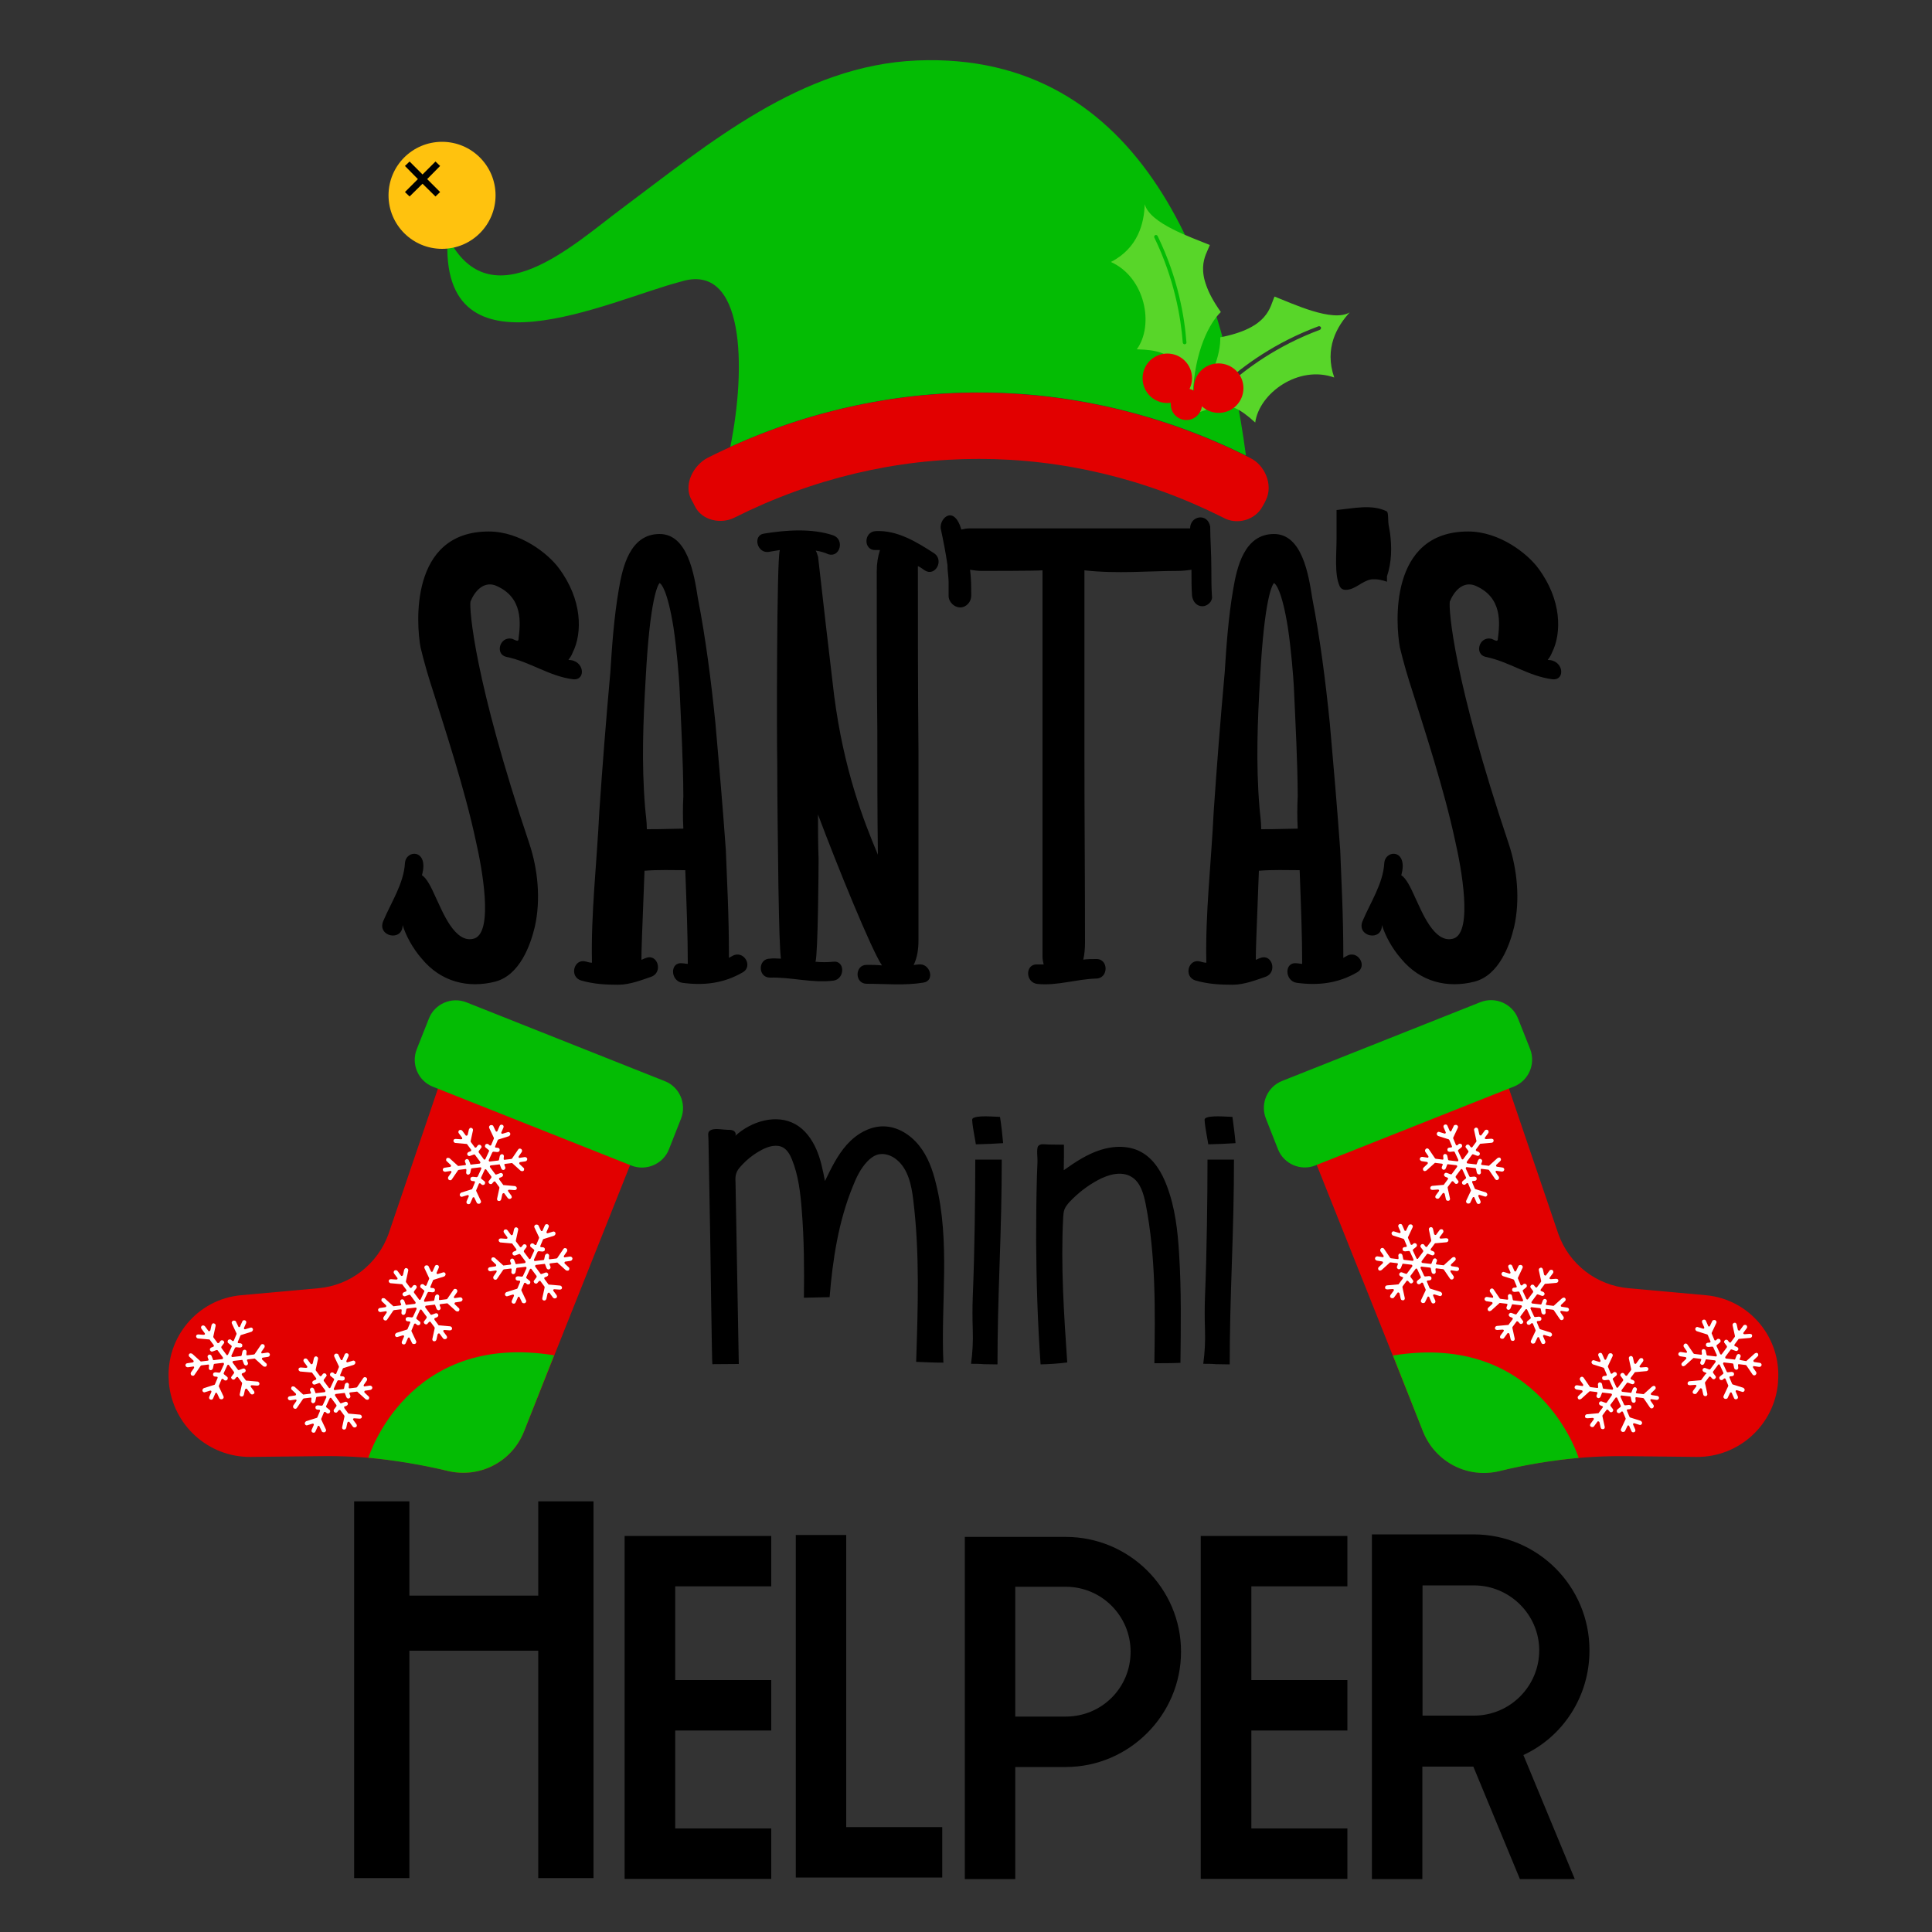 <?xml version="1.0" encoding="utf-8"?>
<!-- Generator: Adobe Illustrator 19.1.0, SVG Export Plug-In . SVG Version: 6.00 Build 0)  -->
<svg version="1.1" id="Layer_1" xmlns="http://www.w3.org/2000/svg" xmlns:xlink="http://www.w3.org/1999/xlink" x="0px" y="0px"
	 width="1000px" height="1000px" viewBox="0 0 1000 1000" style="enable-background:new 0 0 1000 1000;" xml:space="preserve">
<rect x="0" y="0" width="1000" height="1000" fill="#333333" stroke="none"/>
<style type="text/css">
	.st0{fill:#E20000;}
	.st1{fill:#04BC04;}
	.st2{fill:#FFFFFF;}
	.st3{fill:#FFC20E;}
	.st4{fill:#58D629;}
</style>
<g>
	<path d="M307.2,777.1v195h-28.6V854.4h-66.7v117.7h-28.6v-195h28.6v48.8h66.7v-48.8H307.2z M349.5,821.1v48.5h49.7v26.1h-49.7v50.7
		h49.7v26.1h-75.9V795h75.9v26.1H349.5z M411.9,971.8V794.5H438v151.2h49.7v26.1H411.9z M611.3,854.9c0,32.8-26.9,59.7-59.7,59.7
		h-26.1v58h-26.1V795.5h26.1h26.1C584.5,795.5,611.3,822.1,611.3,854.9z M585.2,854.9c0-18.4-14.9-33.6-33.6-33.6h-26.1v67.2h26.1
		C570.3,888.5,585.2,873.6,585.2,854.9z M647.7,821.1v48.5h49.7v26.1h-49.7v50.7h49.7v26.1h-75.9V795h75.9v26.1H647.7z M788.5,908.4
		l26.6,64.2h-28.4l-24.1-58.2h-26.4v58.2h-26.1V794.2h26.1h26.6c33.1,0,59.9,26.9,59.9,59.9C822.8,878.1,808.9,899,788.5,908.4z
		 M736.3,888h26.6c18.7,0,33.8-15.2,33.8-33.8c0-18.4-15.2-33.6-33.8-33.6h-26.6V888z"/>
	<path d="M384.4,503.3c-9.8,5.7-20.1,6.9-31.2,5.4c-6.3-0.9-6.6-11,0-10.1c0.9,0,1.9,0.3,2.8,0.3c0-14.5-0.6-29.3-1.3-48.5
		c-6.9,0-13.8-0.3-21.1,0.3c-1.3,34-1.6,40.3-1.6,46c0,0.3,1.3-0.6,2.5-0.9c6-2.2,8.8,7.6,2.5,9.8c-4.7,1.6-11,4.1-17,4.1
		c-6.3,0-12.6-0.3-19.2-2.2c-6.3-1.9-3.8-11.6,2.5-9.8c0.9,0.3,2.2,0.6,3.1,0.6c-0.6-25.2,2.5-51.3,3.8-78.1
		c1.6-23.6,3.5-47.8,5.7-72.1c0.9-14.2,1.9-28.6,4.4-43.1c1.9-11.3,5.7-28.6,21.1-28.6c14.5,0,17.9,20.8,19.8,33.1
		c4.1,21.1,6.9,43.1,9.1,64.8c1.9,21.4,3.8,43.4,5.4,65.8c0.6,16.4,1.6,32.7,1.6,55.7c0.6-0.3,0.9-0.6,1.6-0.9
		C384.8,491.3,390.1,500.1,384.4,503.3z M351.7,355.6c-0.3-5.4-1.3-18.6-3.1-30.8c-3.1-19.2-6.3-22.7-7.2-23
		c-0.9,0.9-5,7.9-7.2,49.4c-1.3,22-2.2,43.8-0.3,66.7c0.3,3.8,0.9,7.2,0.9,11.3c3.1,0,6.3,0,18.9-0.3c-0.3-5.7-0.3-11.3,0-16.7
		C353.6,394,352.6,375.8,351.7,355.6z M478.6,295.2c-1.3-0.9-2.2-1.6-3.5-2.2c0,32.4,0,64.5,0.3,95.1c0,33.1,0,66.4,0,98.8
		c0,4.1-0.6,8.8-2.5,12.6c0.6,0,1.6-0.3,2.5-0.3c6-0.9,8.8,8.5,2.5,9.4c-9.8,1.6-19.5,0.6-29.3,0.6c-6.3,0-6.3-9.8,0-9.8
		c2.5,0,5,0,7.9,0.3c-5.4-7.9-23.3-51.9-33.1-78.1c0,7.9,0,15.4,0.3,23c0,4.7-0.3,49.1-1.6,53.2c3.1,0.3,6,0.3,9.1,0
		c6.3-0.9,6.3,9.1,0,9.8c-11,1.3-21.7-1.9-32.7-1.6c-6.3,0-6.3-9.8,0-9.8c1.9-0.3,3.8,0,5.7,0c-0.6-5-0.9-15.1-1.3-37.8
		c-0.3-22-0.6-48.2-0.6-63.9c-0.3-10.1-0.3-105.4,1.3-109.5c0,0,0,0,0-0.3c-1.9,0.3-3.8,0.6-5.4,0.9c-6.3,1.3-8.8-8.5-2.8-9.4
		c11.6-1.9,24.9-2.8,35.9,0.9c6,2.2,3.5,11.6-2.5,9.8c-1.9-0.9-4.4-1.6-6.6-1.9c0.6,0.9,0.9,2.2,1.3,3.5v0.3
		c0,0.6,7.9,68.9,8.2,70.8c5,39,15.4,65.5,22.7,82.8c-0.3-21.1-0.3-42.8-0.3-64.2c-0.3-27.1-0.3-55.1-0.3-82.5
		c0-4.1,0.6-7.6,1.6-10.7v-0.3c-0.6,0-1.3,0-2.2,0c-6.3,0.3-6.3-9.4,0-9.8c11.3-0.6,21.4,5.7,30.5,11.6
		C488.7,290.2,484,298.7,478.6,295.2z M622.4,313.8c-3.1,0-5-2.5-5.4-5.4c-0.3-4.1-0.3-8.2-0.3-13.5c-2.2,0.3-4.4,0.6-7.2,0.6
		c-14.8,0-31.2,1.6-48.2-0.3v95.7c0,32.7,0.3,65.2,0.3,97c0,3.1-0.3,6.3-0.9,8.8c2.2-0.3,4.4-0.3,6.6-0.3c6.6-0.3,6.6,10.1,0,10.1
		c-10.1,0.3-20.1,3.8-30.2,2.8c-6.6-0.6-6.6-10.7,0-10.1h3.1c-0.3-1.3-0.6-2.5-0.6-4.1V295.2c-2.8,0.3-30.2,0.3-31.5,0.3
		c-2.2,0-4.1-0.3-6-0.6c0.6,4.4,0.6,9.1,0.6,13.5c0,3.1-2.5,6-5.7,6c-3.1,0-6-2.8-6-6c0-2.5,0-5,0-7.2c0-2.5-0.6-5.4-0.6-8.8
		c-0.9-6.3-2.2-12.9-3.5-18.9c-0.6-5.4,6.9-12.3,10.7,0.6c1.3-0.3,2.5-0.6,4.1-0.6c114.3,0,114.3,0,114.3,0c0-6.6,9.1-8.2,10.4-0.9
		c0,6.6,0.6,13.2,0.6,22.7c0,4.4,0,8.5,0.3,13.2C627.8,311.3,624.9,313.8,622.4,313.8z M702.4,503.3c-9.8,5.7-20.1,6.9-31.2,5.4
		c-6.3-0.9-6.6-11,0-10.1c0.9,0,1.9,0.3,2.8,0.3c0-14.5-0.6-29.3-1.3-48.5c-6.9,0-13.8-0.3-21.1,0.3c-1.3,34-1.6,40.3-1.6,46
		c0,0.3,1.3-0.6,2.5-0.9c6-2.2,8.8,7.6,2.5,9.8c-4.7,1.6-11,4.1-17,4.1c-6.3,0-12.6-0.3-19.2-2.2c-6.3-1.9-3.8-11.6,2.5-9.8
		c0.9,0.3,2.2,0.6,3.1,0.6c-0.6-25.2,2.5-51.3,3.8-78.1c1.6-23.6,3.5-47.8,5.7-72.1c0.9-14.2,1.9-28.6,4.4-43.1
		c1.9-11.3,5.7-28.6,21.1-28.6c14.5,0,17.9,20.8,19.8,33.1c4.1,21.1,6.9,43.1,9.1,64.8c1.9,21.4,3.8,43.4,5.4,65.8
		c0.6,16.4,1.6,32.7,1.6,55.7c0.6-0.3,0.9-0.6,1.6-0.9C702.7,491.3,708.1,500.1,702.4,503.3z M669.7,355.6
		c-0.3-5.4-1.3-18.6-3.1-30.8c-3.1-19.2-6.3-22.7-7.2-23c-0.9,0.9-5,7.9-7.2,49.4c-1.3,22-2.2,43.8-0.3,66.7
		c0.3,3.8,0.9,7.2,0.9,11.3c3.1,0,6.3,0,18.9-0.3c-0.3-5.7-0.3-11.3,0-16.7C671.6,394,670.6,375.8,669.7,355.6z M709.7,299.9
		c-5,0.9-8.2,5.4-13.2,5.4c-1.3,0-2.5-0.6-3.1-1.9c-2.8-6.3-1.6-16.4-1.6-24.9c0-0.6,0-1.6,0-2.2c0-2.5,0-4.4,0-6.3
		c0-1.9,0-3.5,0-4.4c0-0.6,0-1.6,0-1.6c8.8-0.9,18.3-3.1,25.8,0.6c1.3,0.3,0.6,5,1.3,7.9c0.3,1.3,0.3,2.2,0.6,3.5
		c0.9,7.2,0.9,14.8-1.6,22.3c0,1.6,0,2.8,0,2.8C715.4,300.2,712.6,299.6,709.7,299.9z M803.6,351.6c-12.6-1.6-22.3-9.1-34.6-11.6
		c-6-1.3-3.5-10.7,2.8-9.4c1.3,0.3,3.5,2.2,3.5,0c0.9-7.6,2.8-21.7-12.3-27.7c-6-1.9-10.4,3.1-12.6,8.5
		c-0.6,4.1,1.9,40.3,30.5,125.3c4.4,13.2,6,29,2.8,43.1c-2.2,9.1-7.6,24.9-20.5,28.3c-13.9,3.5-28,0.3-38.1-12
		c-4.7-5.4-8.2-12-9.8-17.3c0,8.8-13.2,6-10.1-1.9c4.1-9.8,10.7-19.5,11.3-30.2c0.6-7.2,12.6-7.2,8.8,6.3c2.5,1.6,4.7,6,7.2,11.6
		c3.1,6.3,9.8,24.6,20.1,21.1c9.8-3.8,3.8-36.5,0.6-50.4c-5.7-26.8-16.1-58.2-22-77.1c-2.5-7.6-4.7-15.1-6.6-23
		c-2.2-11.6-6-60.1,35.3-60.1c16.4,0,30.8,11.6,36.2,18.9c12.3,16.4,12.3,33.7,7.2,43.8c-0.6,1.6-1.3,2.5-2.2,3.8
		C809.3,341.5,810.5,352.2,803.6,351.6z M296.7,351.6c-12.6-1.6-22.3-9.1-34.6-11.6c-6-1.3-3.5-10.7,2.8-9.4c1.3,0.3,3.5,2.2,3.5,0
		c0.9-7.6,2.8-21.7-12.3-27.7c-6-1.9-10.4,3.1-12.6,8.5c-0.6,4.1,1.9,40.3,30.5,125.3c4.4,13.2,6,29,2.8,43.1
		c-2.2,9.1-7.6,24.9-20.5,28.3c-13.9,3.5-28,0.3-38.1-12c-4.7-5.4-8.2-12-9.8-17.3c0,8.8-13.2,6-10.1-1.9
		c4.1-9.8,10.7-19.5,11.3-30.2c0.6-7.2,12.6-7.2,8.8,6.3c2.5,1.6,4.7,6,7.2,11.6c3.1,6.3,9.8,24.6,20.1,21.1
		c9.8-3.8,3.8-36.5,0.6-50.4c-5.7-26.8-16.1-58.2-22-77.1c-2.5-7.6-4.7-15.1-6.6-23c-2.2-11.6-6-60.1,35.3-60.1
		c16.4,0,30.8,11.6,36.2,18.9c12.3,16.4,12.3,33.7,7.2,43.8c-0.6,1.6-1.3,2.5-2.2,3.8C302.4,341.5,303.6,352.2,296.7,351.6z"/>
	<path d="M474.4,704.9c-0.1,0-0.2,0-0.2,0c0.9-28,1.9-56.1-1.5-83.8c-0.9-7.6-2.6-15.8-8.4-20.7c-2.9-2.5-7-3.9-10.6-2.6
		c-1.9,0.7-3.5,2-4.9,3.5c-3.4,3.6-5.6,8.2-7.4,12.8c-7.4,18.1-10.4,37.8-12,57.3c-4.4,0.1-8.9,0.2-13.3,0.3
		c0.2-15.1,0.1-30.2-1.1-45.2c-0.7-9-1.7-18-5.1-26.4c-1-2.4-2.3-4.8-4.5-6.1c-3.3-1.9-7.6-0.7-11,1.1c-4.2,2.2-7.9,5.1-11,8.6
		c-1,1.1-1.9,2.3-2.3,3.6c-0.5,1.4-0.5,2.9-0.4,4.4c0.6,31.4,1.1,62.9,1.7,94.3c-4.6,0-9.1,0.1-13.7,0.1c-0.2,0-1-60.2-1.1-65.7
		c-0.2-11.2-0.4-22.4-0.6-33.6c-0.1-5.6-0.2-11.2-0.3-16.8c0-2.8-0.8-4.2,1.5-5.2c2-0.9,6.5,0,8.6,0c1,0,2.1,0,2.9,0.5
		c0.9,0.5,1.4,1.7,0.9,2.6c8.3-7.6,21.3-11.5,31.1-6c5,2.8,8.5,7.7,10.8,12.9c2.3,5.2,3.4,10.9,4.5,16.5c3.2-6.6,6.4-13.3,11.3-18.8
		c4.9-5.5,11.8-9.6,19.1-9.5c7.2,0.1,13.8,4.3,18.3,9.9c4.5,5.6,7,12.5,8.7,19.5c7.6,30.1,2.5,61.9,3.9,92.9
		C483.7,705.3,479.1,705.1,474.4,704.9z M502.6,705.9c0.8-5.7,1.1-11.5,0.9-17.6c-0.2-6.1-0.2-11.7,0-17c0.5-12.3,0.8-24.6,1-36.9
		c0.2-12.3,0.3-23.7,0.3-34.2h13.7c0,8.4-0.1,17.1-0.3,26.3c-0.2,9.2-0.5,18.3-0.8,27.5c-0.3,9.2-0.6,18.2-0.8,27.1
		c-0.2,8.9-0.3,17.2-0.3,25c0,0.1-0.1,0.1-0.2,0.1h-0.4c-2.4,0-4.6-0.1-6.6-0.1C507.1,705.9,504.9,705.9,502.6,705.9z M519.2,591.5
		c0,0.1,0,0.1,0,0.2c-4.7,0.3-9.4,0.5-14.1,0.6c0.1,0-2.4-12.4-1.8-13.2c1.6-2.1,11.8-1,14.3-1C518.3,582.5,518.8,587,519.2,591.5z
		 M597.6,705.6c0,0-0.1,0-0.1,0c0.4-27.5,0.8-55.3-4.5-82.4c-1.1-5.4-2.7-11.3-7.4-14.1c-5.2-3.1-11.9-1.2-17.3,1.7
		c-5.4,2.9-10.3,6.7-14.5,11.1c-1.1,1.2-2.2,2.5-2.8,4c-0.5,1.3-0.6,2.7-0.7,4.2c-1.3,25,0.4,50.1,2.1,75.1c-4.6,0.6-9.2,0.9-13.8,1
		c-1.5-21.4-2.2-42.9-2.3-64.4c0-10.9,0.1-21.7,0.4-32.6c0.1-2.7,0.2-5.3,0.3-8c0.1-1.7-0.6-6.5,0.3-7.9c1.1-1.6,3.5-0.9,5.6-0.9
		c0.7,0,7.8,0.1,7.8,0.1c0,4.4,0,8.8-0.1,13.2c5.9-4.2,12.1-8.3,19-10.5c6.9-2.2,14.8-2.4,21.1,1.1c6.6,3.6,10.7,10.6,13.3,17.6
		c4.2,11.1,5.6,23.1,6.3,35c1.2,18.8,0.9,37.7,0.7,56.5C606.6,705.6,602.1,705.6,597.6,705.6z M622.8,705.9
		c0.8-5.7,1.1-11.5,0.9-17.6c-0.2-6.1-0.2-11.7,0-17c0.5-12.3,0.8-24.6,1-36.9c0.2-12.3,0.3-23.7,0.3-34.2h13.7
		c0,8.4-0.1,17.1-0.3,26.3c-0.2,9.2-0.5,18.3-0.8,27.5c-0.3,9.2-0.6,18.2-0.8,27.1c-0.2,8.9-0.3,17.2-0.3,25c0,0.1-0.1,0.1-0.1,0.1
		H636c-2.4,0-4.6-0.1-6.6-0.1C627.3,705.9,625.1,705.9,622.8,705.9z M639.5,591.5c0,0.1,0,0.1,0,0.2c-4.7,0.3-9.4,0.5-14.1,0.6
		c0.1,0-2.4-12.4-1.8-13.2c1.6-2.1,11.8-1,14.3-1C638.5,582.5,639.1,587,639.5,591.5z"/>
	<path class="st0" d="M878.1,754.1l-36.7-0.4c-21.9-0.2-43.7,2.4-65.1,7.6l0,0c-16.5,4.1-33.3-4.5-39.7-20.3l-57.4-143.9l99.8-39.6
		l27.6,81.2c5.6,15.7,19.8,26.7,36.5,28.1c12.1,1.1,26.4,2.4,39.8,3.6c22.6,2,39.3,22.1,37.4,44.7c0,0.2,0,0.4,0,0.6
		C918.4,737.6,900,754.3,878.1,754.1z"/>
	<path class="st1" d="M776.3,761.4L776.3,761.4c-16.5,4.1-33.3-4.5-39.7-20.3L721,701.6c76.1-12.4,96.1,53,96.1,53l0,0
		C803.2,755.9,789.7,758.1,776.3,761.4z"/>
	<path class="st1" d="M680.9,603.2l102.7-40.8c7.6-3,11.4-11.7,8.4-19.4l-6.3-15.9c-3-7.6-11.7-11.4-19.4-8.4l-102.7,40.8
		c-7.6,3-11.4,11.7-8.4,19.4l6.3,16C664.5,602.5,673.3,606.3,680.9,603.2z"/>
	<path class="st2" d="M749.4,610.4l-2,2.7c0,0.1-0.1,0.1-0.2,0.2c0,0-0.1,0-0.2,0l-5.6,0.5c-0.1,0-0.2,0-0.4,0.1
		c-0.5,0.2-0.7,0.6-0.7,1.1c0,0.2,0.1,0.6,0.4,0.7c0.2,0.1,0.5,0.2,0.8,0.2l2.7-0.2c0.2,0,0.5,0.1,0.6,0.2c0.1,0.2,0.1,0.5,0,0.6
		l-1.7,2.3c-0.1,0.2-0.2,0.5-0.2,0.8c0,0.2,0.2,0.5,0.5,0.7c0.4,0.2,0.7,0.2,1.1,0.1c0.2-0.1,0.4-0.2,0.5-0.4l1.7-2.3
		c0-0.1,0.1-0.1,0.2-0.2c0.1,0,0.2-0.1,0.4,0c0.2,0.1,0.4,0.2,0.5,0.5l0.6,2.7c0.1,0.2,0.2,0.6,0.5,0.7c0.2,0.1,0.6,0.2,0.8,0.1
		c0.1,0,0.1,0,0.2,0c0.5-0.2,0.7-0.7,0.6-1.2l-1.2-5.5c0-0.1,0-0.4,0.1-0.5l2-2.7c0-0.1,0.1-0.1,0.2-0.2c0.1,0,0.1,0,0.2,0
		c0.2,0,0.4,0.1,0.5,0.2l0.6,0.7c0.4,0.5,0.8,0.6,1.3,0.4c0.1,0,0.1-0.1,0.2-0.1c0.2-0.1,0.4-0.5,0.5-0.7s0-0.6-0.2-0.8l-1.2-1.6
		c-0.1-0.2-0.1-0.5,0-0.7l2.6-3.5c0-0.1,0.1-0.1,0.2-0.2c0.1,0,0.2,0,0.2,0c0.2,0,0.4,0.1,0.5,0.4l1.8,3.9c0.1,0.2,0,0.5-0.1,0.6
		l-1.6,1.3c-0.2,0.2-0.4,0.5-0.4,0.7s0.1,0.6,0.2,0.8c0.4,0.4,0.8,0.5,1.3,0.4c0.1,0,0.1-0.1,0.2-0.1l0.7-0.6l0.1-0.1
		c0.1,0,0.2-0.1,0.4,0c0.1,0,0.4,0.1,0.4,0.4l1.3,3.1c0.1,0.1,0,0.4,0,0.5l-2.4,5.1c-0.1,0.2-0.1,0.6,0,0.8s0.4,0.5,0.6,0.6
		c0.2,0.1,0.6,0.1,1,0c0.2-0.1,0.5-0.2,0.6-0.6l1.2-2.5c0.1-0.1,0.1-0.2,0.2-0.2c0.1,0,0.1,0,0.2,0c0.2,0,0.5,0.1,0.5,0.4l1.1,2.5
		c0.2,0.6,0.8,0.8,1.4,0.6c0.6-0.2,0.8-0.8,0.6-1.4l-1.1-2.5c-0.1-0.2,0-0.5,0.1-0.6c0.1-0.1,0.1-0.1,0.2-0.1c0.1,0,0.2-0.1,0.4,0
		l2.6,0.8c0.2,0.1,0.5,0.1,0.7,0c0.2-0.1,0.5-0.4,0.6-0.7c0.1-0.2,0-0.6-0.1-0.8s-0.4-0.5-0.6-0.6l-5.4-1.7c-0.1,0-0.2-0.1-0.4-0.4
		l-1.3-3.1c-0.1-0.1,0-0.4,0-0.5c0.1-0.1,0.1-0.2,0.2-0.2h0.1l1-0.1c0.1,0,0.2,0,0.4-0.1c0.5-0.2,0.7-0.6,0.6-1.2
		c0-0.2-0.1-0.6-0.5-0.7c-0.2-0.1-0.5-0.2-0.8-0.2l-1.9,0.2c-0.2,0-0.5-0.1-0.6-0.4l-1.8-3.9c-0.1-0.2,0-0.4,0.1-0.6
		c0-0.1,0.1-0.1,0.2-0.2c0.1,0,0.2,0,0.2,0l4.3,0.5c0.2,0,0.5,0.2,0.5,0.5l0.4,1.9c0.1,0.2,0.2,0.5,0.5,0.7c0.2,0.1,0.5,0.2,0.8,0.2
		c0.1,0,0.1,0,0.2-0.1c0.5-0.2,0.7-0.7,0.6-1.2l-0.1-1c0-0.1,0-0.4,0.1-0.5c0.1-0.1,0.1-0.1,0.2-0.1c0.1,0,0.2,0,0.2,0l3.3,0.4
		c0.1,0,0.4,0.1,0.5,0.2l3.2,4.7c0.4,0.5,0.8,0.6,1.3,0.4c0,0,0.1,0,0.2-0.1c0.2-0.1,0.4-0.5,0.5-0.7c0-0.4,0-0.6-0.1-0.8l-1.6-2.3
		c-0.1-0.2-0.1-0.5,0-0.6c0-0.1,0.1-0.2,0.2-0.2c0.1,0,0.2,0,0.2,0l2.7,0.4c0.2,0,0.4,0,0.6-0.1c0.4-0.1,0.6-0.5,0.7-0.8
		c0.1-0.6-0.4-1.2-1-1.2l-2.7-0.4c-0.2,0-0.5-0.2-0.5-0.4c-0.1-0.2,0-0.5,0.1-0.6l2-1.9c0.2-0.2,0.4-0.5,0.4-0.7s-0.1-0.6-0.2-0.8
		c-0.4-0.4-0.8-0.5-1.3-0.2c-0.1,0-0.2,0.1-0.4,0.2l-4.2,3.8l-0.1,0.1c-0.1,0-0.2,0-0.2,0l-3.3-0.4c-0.1,0-0.4-0.1-0.5-0.2
		c-0.1-0.1-0.1-0.4,0-0.5l0.4-1c0.1-0.2,0.1-0.6,0-0.8s-0.4-0.5-0.6-0.6c-0.2-0.1-0.6-0.1-0.8,0c-0.2,0.1-0.5,0.4-0.6,0.6l-0.7,1.8
		c0,0.1-0.1,0.2-0.2,0.4c-0.1,0-0.2,0-0.2,0l-4.3-0.5c-0.2,0-0.4-0.1-0.5-0.4c-0.1-0.2,0-0.4,0.1-0.6l2.6-3.5c0-0.1,0.1-0.1,0.2-0.2
		c0.1,0,0.2-0.1,0.5,0l1.9,0.7c0.2,0.1,0.6,0.1,0.8,0c0.2-0.1,0.5-0.4,0.6-0.6c0.1-0.2,0.1-0.6,0-0.8c-0.1-0.2-0.4-0.5-0.6-0.6
		l-1-0.4c-0.1,0-0.4-0.2-0.4-0.4s0-0.4,0.1-0.5l2-2.7c0-0.1,0.1-0.1,0.2-0.2c0,0,0.1,0,0.2,0l5.6-0.5c0.1,0,0.2,0,0.4-0.1
		c0.5-0.2,0.7-0.6,0.7-1.1c0-0.2-0.1-0.6-0.4-0.7c-0.2-0.1-0.5-0.2-0.8-0.2l-2.7,0.2c-0.2,0-0.5-0.1-0.6-0.2c-0.1-0.2-0.1-0.5,0-0.6
		l1.7-2.3c0.4-0.5,0.2-1.2-0.2-1.6c-0.4-0.2-0.7-0.2-1.1-0.1c-0.2,0.1-0.4,0.2-0.5,0.4l-1.7,2.3c0,0.1-0.1,0.1-0.2,0.2
		c-0.1,0-0.2,0.1-0.4,0c-0.2-0.1-0.4-0.2-0.5-0.5l-0.6-2.7c-0.1-0.2-0.2-0.5-0.5-0.7c-0.2-0.1-0.6-0.2-0.8-0.1c-0.1,0-0.1,0-0.2,0.1
		c-0.5,0.2-0.7,0.7-0.6,1.2l1.2,5.5c0,0.1,0,0.4-0.1,0.5l-2,2.7c0,0.1-0.1,0.1-0.2,0.2c-0.1,0-0.1,0-0.2,0c-0.2,0-0.4-0.1-0.5-0.2
		l-0.6-0.8c-0.2-0.4-0.8-0.6-1.3-0.4c-0.1,0-0.1,0.1-0.2,0.1c-0.2,0.1-0.4,0.5-0.5,0.7s0,0.6,0.2,0.8l1.2,1.6c0.1,0.2,0.1,0.5,0,0.7
		l-2.6,3.5c0,0.1-0.1,0.1-0.2,0.2c-0.1,0-0.2,0-0.2,0c-0.2,0-0.4-0.1-0.5-0.4l-1.8-3.9c-0.1-0.2,0-0.5,0.1-0.6l1.6-1.3
		c0.2-0.2,0.4-0.5,0.4-0.7s-0.1-0.6-0.2-0.8c-0.4-0.4-0.8-0.5-1.3-0.4c-0.1,0-0.1,0.1-0.2,0.1l-0.7,0.6l-0.1,0.1
		c-0.1,0-0.2,0.1-0.4,0c-0.1,0-0.4-0.1-0.4-0.4l-1.3-3.1c-0.1-0.1,0-0.4,0-0.5l2.4-5.1c0.1-0.2,0.1-0.6,0-0.8s-0.4-0.5-0.6-0.6
		c-0.2-0.1-0.6-0.1-1,0c-0.2,0.1-0.5,0.2-0.6,0.6l-1.2,2.5c-0.1,0.1-0.1,0.2-0.2,0.2c-0.1,0-0.1,0-0.2,0c-0.2,0-0.5-0.1-0.5-0.4
		l-1.1-2.5c-0.2-0.6-0.8-0.8-1.4-0.6c-0.6,0.2-0.8,0.8-0.6,1.4l1.1,2.5c0.1,0.2,0,0.5-0.1,0.6c-0.1,0.1-0.1,0.1-0.2,0.1
		c-0.1,0-0.2,0.1-0.4,0l-2.6-0.8c-0.2-0.1-0.5-0.1-0.7,0c-0.2,0.1-0.5,0.4-0.6,0.7c-0.1,0.2,0,0.6,0.1,0.8s0.4,0.5,0.6,0.6l5.4,1.7
		c0.1,0,0.2,0.1,0.4,0.4l1.3,3.1c0.1,0.1,0,0.4,0,0.5c-0.1,0.1-0.1,0.2-0.2,0.2h-0.1l-1,0.1c-0.1,0-0.2,0-0.4,0.1
		c-0.5,0.2-0.7,0.6-0.6,1.2c0,0.2,0.1,0.6,0.5,0.7c0.2,0.1,0.5,0.2,0.8,0.2l1.9-0.2c0.2,0,0.5,0.1,0.6,0.4l1.8,3.9
		c0.1,0.2,0,0.4-0.1,0.6c0,0.1-0.1,0.1-0.2,0.2c-0.1,0-0.2,0-0.2,0l-4.3-0.5c-0.2,0-0.5-0.2-0.5-0.5l-0.4-1.9
		c-0.1-0.2-0.2-0.6-0.5-0.7c-0.2-0.1-0.5-0.2-0.8-0.2c-0.1,0-0.1,0-0.2,0.1c-0.5,0.2-0.7,0.7-0.6,1.2l0.1,1c0,0.1,0,0.4-0.1,0.5
		c-0.1,0.1-0.1,0.1-0.2,0.1c-0.1,0-0.2,0-0.2,0l-3.3-0.4c-0.1,0-0.4-0.1-0.5-0.2l-3.2-4.7c-0.4-0.5-0.8-0.6-1.3-0.4
		c0,0-0.1,0-0.2,0.1c-0.2,0.1-0.4,0.5-0.5,0.7c0,0.4,0,0.6,0.1,0.8l1.6,2.3c0.1,0.2,0.1,0.5,0,0.6c0,0.1-0.1,0.2-0.2,0.2
		c-0.1,0-0.2,0-0.2,0l-2.7-0.4c-0.2,0-0.4,0-0.6,0.1c-0.4,0.1-0.6,0.5-0.7,0.8c0,0.2,0,0.6,0.2,0.8s0.5,0.4,0.7,0.5l2.7,0.4
		c0.2,0,0.5,0.2,0.5,0.4c0.1,0.2,0,0.5-0.1,0.6l-2,1.9c-0.2,0.2-0.4,0.5-0.4,0.7s0.1,0.6,0.2,0.8c0.4,0.4,0.8,0.5,1.3,0.2
		c0.1,0,0.2-0.1,0.4-0.2l4.2-3.8l0.1-0.1c0.1,0,0.2,0,0.2,0l3.3,0.4c0.1,0,0.4,0.1,0.5,0.2c0.1,0.1,0.1,0.4,0,0.5l-0.4,1
		c-0.1,0.2-0.1,0.6,0,0.8c0.1,0.2,0.4,0.5,0.6,0.6c0.2,0.1,0.6,0.1,0.8,0c0.2-0.1,0.5-0.4,0.6-0.6l0.7-1.8c0-0.1,0.1-0.2,0.2-0.4
		c0.1,0,0.2,0,0.2,0l4.3,0.5c0.2,0,0.4,0.1,0.5,0.4c0.1,0.2,0,0.4-0.1,0.6l-2.6,3.5c0,0.1-0.1,0.1-0.2,0.2c-0.1,0-0.2,0.1-0.5,0
		l-1.9-0.7c-0.2-0.1-0.6-0.1-0.8,0c-0.2,0.1-0.5,0.4-0.6,0.6s-0.1,0.6,0,0.8s0.4,0.5,0.6,0.6l1,0.4c0.1,0,0.4,0.2,0.4,0.4
		C749.5,610,749.5,610.3,749.4,610.4z"/>
	<path class="st2" d="M726,661.9l-2,2.7c0,0.1-0.1,0.1-0.2,0.2c0,0-0.1,0-0.2,0l-5.6,0.5c-0.1,0-0.2,0-0.4,0.1
		c-0.5,0.2-0.7,0.6-0.7,1.1c0,0.2,0.1,0.6,0.4,0.7c0.2,0.1,0.5,0.2,0.8,0.2l2.7-0.2c0.2,0,0.5,0.1,0.6,0.2c0.1,0.2,0.1,0.5,0,0.6
		l-1.7,2.3c-0.1,0.2-0.2,0.5-0.2,0.8s0.2,0.5,0.5,0.7c0.4,0.2,0.7,0.2,1.1,0.1c0.2-0.1,0.4-0.2,0.5-0.4l1.7-2.3
		c0-0.1,0.1-0.1,0.2-0.2c0.1,0,0.2-0.1,0.4,0c0.2,0.1,0.4,0.2,0.5,0.5l0.6,2.7c0.1,0.2,0.2,0.6,0.5,0.7s0.6,0.2,0.8,0.1
		c0.1,0,0.1,0,0.2,0c0.5-0.2,0.7-0.7,0.6-1.2l-1.2-5.5c0-0.1,0-0.4,0.1-0.5l2-2.7c0-0.1,0.1-0.1,0.2-0.2s0.1,0,0.2,0
		c0.2,0,0.4,0.1,0.5,0.2l0.6,0.7c0.4,0.5,0.8,0.6,1.3,0.4c0.1,0,0.1-0.1,0.2-0.1c0.2-0.1,0.4-0.5,0.5-0.7c0.1-0.2,0-0.6-0.2-0.8
		l-1.2-1.6c-0.1-0.2-0.1-0.5,0-0.7l2.6-3.5c0-0.1,0.1-0.1,0.2-0.2c0.1,0,0.2,0,0.2,0c0.2,0,0.4,0.1,0.5,0.4l1.8,3.9
		c0.1,0.2,0,0.5-0.1,0.6l-1.6,1.3c-0.2,0.2-0.4,0.5-0.4,0.7c0,0.2,0.1,0.6,0.2,0.8c0.4,0.4,0.8,0.5,1.3,0.4c0.1,0,0.1-0.1,0.2-0.1
		l0.7-0.6l0.1-0.1c0.1,0,0.2-0.1,0.4,0c0.1,0,0.4,0.1,0.4,0.4l1.3,3.1c0.1,0.1,0,0.4,0,0.5l-2.4,5.1c-0.1,0.2-0.1,0.6,0,0.8
		s0.4,0.5,0.6,0.6c0.2,0.1,0.6,0.1,1,0c0.2-0.1,0.5-0.2,0.6-0.6l1.2-2.5c0.1-0.1,0.1-0.2,0.2-0.2c0.1,0,0.1,0,0.2,0
		c0.2,0,0.5,0.1,0.5,0.4l1.1,2.5c0.2,0.6,0.8,0.8,1.4,0.6s0.8-0.8,0.6-1.4l-1.1-2.5c-0.1-0.2,0-0.5,0.1-0.6s0.1-0.1,0.2-0.1
		c0.1,0,0.2-0.1,0.4,0l2.6,0.8c0.2,0.1,0.5,0.1,0.7,0c0.2-0.1,0.5-0.4,0.6-0.7c0.1-0.2,0-0.6-0.1-0.8c-0.1-0.2-0.4-0.5-0.6-0.6
		l-5.4-1.7c-0.1,0-0.2-0.1-0.4-0.4l-1.3-3.1c-0.1-0.1,0-0.4,0-0.5c0.1-0.1,0.1-0.2,0.2-0.2h0.1l1-0.1c0.1,0,0.2,0,0.4-0.1
		c0.5-0.2,0.7-0.6,0.6-1.2c0-0.2-0.1-0.6-0.5-0.7c-0.2-0.1-0.5-0.2-0.8-0.2l-1.9,0.2c-0.2,0-0.5-0.1-0.6-0.4l-1.8-3.9
		c-0.1-0.2,0-0.4,0.1-0.6c0-0.1,0.1-0.1,0.2-0.2c0.1,0,0.2,0,0.2,0l4.3,0.5c0.2,0,0.5,0.2,0.5,0.5l0.4,1.9c0.1,0.2,0.2,0.5,0.5,0.7
		c0.2,0.1,0.5,0.2,0.8,0.2c0.1,0,0.1,0,0.2-0.1c0.5-0.2,0.7-0.7,0.6-1.2l-0.1-1c0-0.1,0-0.4,0.1-0.5c0.1-0.1,0.1-0.1,0.2-0.1
		c0.1,0,0.2,0,0.2,0l3.3,0.4c0.1,0,0.4,0.1,0.5,0.2l3.2,4.7c0.4,0.5,0.8,0.6,1.3,0.4c0,0,0.1,0,0.2-0.1c0.2-0.1,0.4-0.5,0.5-0.7
		c0-0.4,0-0.6-0.1-0.8l-1.6-2.3c-0.1-0.2-0.1-0.5,0-0.6c0-0.1,0.1-0.2,0.2-0.2c0.1,0,0.2,0,0.2,0l2.7,0.4c0.2,0,0.4,0,0.6-0.1
		c0.4-0.1,0.6-0.5,0.7-0.8c0.1-0.6-0.4-1.2-1-1.2l-2.7-0.4c-0.2,0-0.5-0.2-0.5-0.4c-0.1-0.2,0-0.5,0.1-0.6l2-1.9
		c0.2-0.2,0.4-0.5,0.4-0.7c0-0.2-0.1-0.6-0.2-0.8c-0.4-0.4-0.8-0.5-1.3-0.2c-0.1,0-0.2,0.1-0.4,0.2l-4.2,3.8l-0.1,0.1
		c-0.1,0-0.2,0-0.2,0l-3.3-0.4c-0.1,0-0.4-0.1-0.5-0.2c-0.1-0.1-0.1-0.4,0-0.5l0.4-1c0.1-0.2,0.1-0.6,0-0.8
		c-0.1-0.2-0.4-0.5-0.6-0.6c-0.2-0.1-0.6-0.1-0.8,0c-0.2,0.1-0.5,0.4-0.6,0.6l-0.7,1.8c0,0.1-0.1,0.2-0.2,0.4c-0.1,0-0.2,0-0.2,0
		l-4.3-0.5c-0.2,0-0.4-0.1-0.5-0.4c-0.1-0.2,0-0.4,0.1-0.6l2.6-3.5c0-0.1,0.1-0.1,0.2-0.2c0.1,0,0.2-0.1,0.5,0l1.9,0.7
		c0.2,0.1,0.6,0.1,0.8,0s0.5-0.4,0.6-0.6s0.1-0.6,0-0.8s-0.4-0.5-0.6-0.6l-1-0.4c-0.1,0-0.4-0.2-0.4-0.4s0-0.4,0.1-0.5l2-2.7
		c0-0.1,0.1-0.1,0.2-0.2c0,0,0.1,0,0.2,0l5.6-0.5c0.1,0,0.2,0,0.4-0.1c0.5-0.2,0.7-0.6,0.7-1.1c0-0.2-0.1-0.6-0.4-0.7
		s-0.5-0.2-0.8-0.2l-2.7,0.2c-0.2,0-0.5-0.1-0.6-0.2s-0.1-0.5,0-0.6l1.7-2.3c0.4-0.5,0.2-1.2-0.2-1.6c-0.4-0.2-0.7-0.2-1.1-0.1
		c-0.2,0.1-0.4,0.2-0.5,0.4l-1.7,2.3c0,0.1-0.1,0.1-0.2,0.2c-0.1,0-0.2,0.1-0.4,0c-0.2-0.1-0.4-0.2-0.5-0.5l-0.6-2.7
		c-0.1-0.2-0.2-0.5-0.5-0.7c-0.2-0.1-0.6-0.2-0.8-0.1c-0.1,0-0.1,0-0.2,0.1c-0.5,0.2-0.7,0.7-0.6,1.2l1.2,5.5c0,0.1,0,0.4-0.1,0.5
		l-2,2.7c0,0.1-0.1,0.1-0.2,0.2c-0.1,0.1-0.1,0-0.2,0c-0.2,0-0.4-0.1-0.5-0.2l-0.6-0.8c-0.2-0.4-0.8-0.6-1.3-0.4
		c-0.1,0-0.1,0.1-0.2,0.1c-0.2,0.1-0.4,0.5-0.5,0.7c0,0.2,0,0.6,0.2,0.8l1.2,1.6c0.1,0.2,0.1,0.5,0,0.7l-2.6,3.5
		c0,0.1-0.1,0.1-0.2,0.2c-0.1,0-0.2,0-0.2,0c-0.2,0-0.4-0.1-0.5-0.4l-1.8-3.9c-0.1-0.2,0-0.5,0.1-0.6l1.6-1.3
		c0.2-0.2,0.4-0.5,0.4-0.7s-0.1-0.6-0.2-0.8c-0.4-0.4-0.8-0.5-1.3-0.4c-0.1,0-0.1,0.1-0.2,0.1l-0.7,0.6l-0.1,0.1
		c-0.1,0-0.2,0.1-0.4,0c-0.1,0-0.4-0.1-0.4-0.4l-1.3-3.1c-0.1-0.1,0-0.4,0-0.5l2.4-5.1c0.1-0.2,0.1-0.6,0-0.8
		c-0.1-0.2-0.4-0.5-0.6-0.6c-0.2-0.1-0.6-0.1-1,0c-0.2,0.1-0.5,0.2-0.6,0.6l-1.2,2.5c-0.1,0.1-0.1,0.2-0.2,0.2c-0.1,0-0.1,0-0.2,0
		c-0.2,0-0.5-0.1-0.5-0.4l-1.1-2.5c-0.2-0.6-0.8-0.8-1.4-0.6c-0.6,0.2-0.8,0.8-0.6,1.4l1.1,2.5c0.1,0.2,0,0.5-0.1,0.6
		c-0.1,0.1-0.1,0.1-0.2,0.1c-0.1,0-0.2,0.1-0.4,0l-2.6-0.8c-0.2-0.1-0.5-0.1-0.7,0c-0.2,0.1-0.5,0.4-0.6,0.7c-0.1,0.2,0,0.6,0.1,0.8
		s0.4,0.5,0.6,0.6l5.4,1.7c0.1,0,0.2,0.1,0.4,0.4l1.3,3.1c0.1,0.1,0,0.4,0,0.5c-0.1,0.1-0.1,0.2-0.2,0.2H728l-1,0.1
		c-0.1,0-0.2,0-0.4,0.1c-0.5,0.2-0.7,0.6-0.6,1.2c0,0.2,0.1,0.6,0.5,0.7c0.2,0.1,0.5,0.2,0.8,0.2l1.9-0.2c0.2,0,0.5,0.1,0.6,0.4
		l1.8,3.9c0.1,0.2,0,0.4-0.1,0.6c0,0.1-0.1,0.1-0.2,0.2c-0.1,0-0.2,0-0.2,0l-4.3-0.5c-0.2,0-0.5-0.2-0.5-0.5l-0.4-1.9
		c-0.1-0.2-0.2-0.6-0.5-0.7c-0.2-0.1-0.5-0.2-0.8-0.2c-0.1,0-0.1,0-0.2,0.1c-0.5,0.2-0.7,0.7-0.6,1.2l0.1,1c0,0.1,0,0.4-0.1,0.5
		c-0.1,0.1-0.1,0.1-0.2,0.1c-0.1,0-0.2,0-0.2,0l-3.3-0.4c-0.1,0-0.4-0.1-0.5-0.2l-3.2-4.7c-0.4-0.5-0.8-0.6-1.3-0.4
		c0,0-0.1,0-0.2,0.1c-0.2,0.1-0.4,0.5-0.5,0.7c0,0.4,0,0.6,0.1,0.8l1.6,2.3c0.1,0.2,0.1,0.5,0,0.6c0,0.1-0.1,0.2-0.2,0.2
		c-0.1,0-0.2,0-0.2,0l-2.7-0.4c-0.2,0-0.4,0-0.6,0.1c-0.4,0.1-0.6,0.5-0.7,0.8c0,0.2,0,0.6,0.2,0.8s0.5,0.4,0.7,0.5l2.7,0.4
		c0.2,0,0.5,0.2,0.5,0.4c0.1,0.2,0,0.5-0.1,0.6l-2,1.9c-0.2,0.2-0.4,0.5-0.4,0.7c0,0.2,0.1,0.6,0.2,0.8c0.4,0.4,0.8,0.5,1.3,0.2
		c0.1,0,0.2-0.1,0.4-0.2l4.2-3.8l0.1-0.1c0.1,0,0.2,0,0.2,0l3.3,0.4c0.1,0,0.4,0.1,0.5,0.2c0.1,0.1,0.1,0.4,0,0.5l-0.4,1
		c-0.1,0.2-0.1,0.6,0,0.8s0.4,0.5,0.6,0.6s0.6,0.1,0.8,0s0.5-0.4,0.6-0.6l0.7-1.8c0-0.1,0.1-0.2,0.2-0.4c0.1,0,0.2,0,0.2,0l4.3,0.5
		c0.2,0,0.4,0.1,0.5,0.4s0,0.4-0.1,0.6l-2.6,3.5c0,0.1-0.1,0.1-0.2,0.2c-0.1,0-0.2,0.1-0.5,0l-1.9-0.7c-0.2-0.1-0.6-0.1-0.8,0
		c-0.2,0.1-0.5,0.4-0.6,0.6s-0.1,0.6,0,0.8s0.4,0.5,0.6,0.6l1,0.4c0.1,0,0.4,0.2,0.4,0.4C726.1,661.5,726.1,661.8,726,661.9z"/>
	<path class="st2" d="M829.5,728.6l-2,2.7c0,0.1-0.1,0.1-0.2,0.2c0,0-0.1,0-0.2,0l-5.6,0.5c-0.1,0-0.2,0-0.4,0.1
		c-0.5,0.2-0.7,0.6-0.7,1.1c0,0.2,0.1,0.6,0.4,0.7c0.2,0.1,0.5,0.2,0.8,0.2l2.7-0.2c0.2,0,0.5,0.1,0.6,0.2c0.1,0.2,0.1,0.5,0,0.6
		l-1.7,2.3c-0.1,0.2-0.2,0.5-0.2,0.8c0,0.2,0.2,0.5,0.5,0.7c0.4,0.2,0.7,0.2,1.1,0.1c0.2-0.1,0.4-0.2,0.5-0.4l1.7-2.3
		c0-0.1,0.1-0.1,0.2-0.2c0.1,0,0.2-0.1,0.4,0c0.2,0.1,0.4,0.2,0.5,0.5l0.6,2.7c0.1,0.2,0.2,0.6,0.5,0.7c0.2,0.1,0.6,0.2,0.8,0.1
		c0.1,0,0.1,0,0.2,0c0.5-0.2,0.7-0.7,0.6-1.2l-1.2-5.5c0-0.1,0-0.4,0.1-0.5l2-2.7c0-0.1,0.1-0.1,0.2-0.2c0.1-0.1,0.1,0,0.2,0
		c0.2,0,0.4,0.1,0.5,0.2l0.6,0.7c0.4,0.5,0.8,0.6,1.3,0.4c0.1,0,0.1-0.1,0.2-0.1c0.2-0.1,0.4-0.5,0.5-0.7c0-0.2,0-0.6-0.2-0.8
		l-1.2-1.6c-0.1-0.2-0.1-0.5,0-0.7l2.6-3.5c0-0.1,0.1-0.1,0.2-0.2c0.1,0,0.2,0,0.2,0c0.2,0,0.4,0.1,0.5,0.4l1.8,3.9
		c0.1,0.2,0,0.5-0.1,0.6l-1.6,1.3c-0.2,0.2-0.4,0.5-0.4,0.7c0,0.2,0.1,0.6,0.2,0.8c0.4,0.4,0.8,0.5,1.3,0.4c0.1,0,0.1-0.1,0.2-0.1
		l0.7-0.6l0.1-0.1c0.1,0,0.2-0.1,0.4,0c0.1,0,0.4,0.1,0.4,0.4l1.3,3.1c0.1,0.1,0,0.4,0,0.5l-2.4,5.1c-0.1,0.2-0.1,0.6,0,0.8
		s0.4,0.5,0.6,0.6c0.2,0.1,0.6,0.1,1,0c0.2-0.1,0.5-0.2,0.6-0.6l1.2-2.5c0.1-0.1,0.1-0.2,0.2-0.2c0.1,0,0.1,0,0.2,0
		c0.2,0,0.5,0.1,0.5,0.4l1.1,2.5c0.2,0.6,0.8,0.8,1.4,0.6s0.8-0.8,0.6-1.4l-1.1-2.5c-0.1-0.2,0-0.5,0.1-0.6s0.1-0.1,0.2-0.1
		c0.1,0,0.2-0.1,0.4,0l2.6,0.8c0.2,0.1,0.5,0.1,0.7,0c0.2-0.1,0.5-0.4,0.6-0.7s0-0.6-0.1-0.8c-0.1-0.2-0.4-0.5-0.6-0.6l-5.4-1.7
		c-0.1,0-0.2-0.1-0.4-0.4l-1.3-3.1c-0.1-0.1,0-0.4,0-0.5c0.1-0.1,0.1-0.2,0.2-0.2h0.1l1-0.1c0.1,0,0.2,0,0.4-0.1
		c0.5-0.2,0.7-0.6,0.6-1.2c0-0.2-0.1-0.6-0.5-0.7c-0.2-0.1-0.5-0.2-0.8-0.2l-1.9,0.2c-0.2,0-0.5-0.1-0.6-0.4l-1.8-3.9
		c-0.1-0.2,0-0.4,0.1-0.6c0-0.1,0.1-0.1,0.2-0.2c0.1,0,0.2,0,0.2,0l4.3,0.5c0.2,0,0.5,0.2,0.5,0.5l0.4,1.9c0.1,0.2,0.2,0.5,0.5,0.7
		c0.2,0.1,0.5,0.2,0.8,0.2c0.1,0,0.1,0,0.2-0.1c0.5-0.2,0.7-0.7,0.6-1.2l-0.1-1c0-0.1,0-0.4,0.1-0.5c0.1-0.1,0.1-0.1,0.2-0.1
		c0.1,0,0.2,0,0.2,0l3.3,0.4c0.1,0,0.4,0.1,0.5,0.2l3.2,4.7c0.4,0.5,0.8,0.6,1.3,0.4c0,0,0.1,0,0.2-0.1c0.2-0.1,0.4-0.5,0.5-0.7
		c0-0.4,0-0.6-0.1-0.8l-1.6-2.3c-0.1-0.2-0.1-0.5,0-0.6c0-0.1,0.1-0.2,0.2-0.2c0.1,0,0.2,0,0.2,0l2.7,0.4c0.2,0,0.4,0,0.6-0.1
		c0.4-0.1,0.6-0.5,0.7-0.8c0.1-0.6-0.4-1.2-1-1.2l-2.7-0.4c-0.2,0-0.5-0.2-0.5-0.4c-0.1-0.2,0-0.5,0.1-0.6l2-1.9
		c0.2-0.2,0.4-0.5,0.4-0.7c0-0.2-0.1-0.6-0.2-0.8c-0.4-0.4-0.8-0.5-1.3-0.2c-0.1,0-0.2,0.1-0.4,0.2l-4.2,3.8l-0.1,0.1
		c-0.1,0-0.2,0-0.2,0l-3.3-0.4c-0.1,0-0.4-0.1-0.5-0.2c-0.1-0.1-0.1-0.4,0-0.5l0.4-1c0.1-0.2,0.1-0.6,0-0.8s-0.4-0.5-0.6-0.6
		c-0.2-0.1-0.6-0.1-0.8,0c-0.2,0.1-0.5,0.4-0.6,0.6l-0.7,1.8c0,0.1-0.1,0.2-0.2,0.4c-0.1,0-0.2,0-0.2,0l-4.3-0.5
		c-0.2,0-0.4-0.1-0.5-0.4c-0.1-0.2,0-0.4,0.1-0.6l2.6-3.5c0-0.1,0.1-0.1,0.2-0.2c0.1,0,0.2-0.1,0.5,0l1.9,0.7c0.2,0.1,0.6,0.1,0.8,0
		s0.5-0.4,0.6-0.6s0.1-0.6,0-0.8s-0.4-0.5-0.6-0.6l-1-0.4c-0.1,0-0.4-0.2-0.4-0.4s0-0.4,0.1-0.5l2-2.7c0-0.1,0.1-0.1,0.2-0.2
		c0,0,0.1,0,0.2,0l5.6-0.5c0.1,0,0.2,0,0.4-0.1c0.5-0.2,0.7-0.6,0.7-1.1c0-0.2-0.1-0.6-0.4-0.7s-0.5-0.2-0.8-0.2l-2.7,0.2
		c-0.2,0-0.5-0.1-0.6-0.2c-0.1-0.2-0.1-0.5,0-0.6l1.7-2.3c0.4-0.5,0.2-1.2-0.2-1.6c-0.4-0.2-0.7-0.2-1.1-0.1
		c-0.2,0.1-0.4,0.2-0.5,0.4l-1.7,2.3c0,0.1-0.1,0.1-0.2,0.2c-0.1,0-0.2,0.1-0.4,0c-0.2-0.1-0.4-0.2-0.5-0.5l-0.6-2.7
		c-0.1-0.2-0.2-0.5-0.5-0.7c-0.2-0.1-0.6-0.2-0.8-0.1c-0.1,0-0.1,0-0.2,0.1c-0.5,0.2-0.7,0.7-0.6,1.2l1.2,5.5c0,0.1,0,0.4-0.1,0.5
		l-2,2.7c0,0.1-0.1,0.1-0.2,0.2c-0.1,0-0.1,0-0.2,0c-0.2,0-0.4-0.1-0.5-0.2l-0.6-0.8c-0.2-0.4-0.8-0.6-1.3-0.4
		c-0.1,0-0.1,0.1-0.2,0.1c-0.2,0.1-0.4,0.5-0.5,0.7c-0.1,0.2,0,0.6,0.2,0.8l1.2,1.6c0.1,0.2,0.1,0.5,0,0.7l-2.6,3.5
		c0,0.1-0.1,0.1-0.2,0.2c-0.1,0-0.2,0-0.2,0c-0.2,0-0.4-0.1-0.5-0.4l-1.8-3.9c-0.1-0.2,0-0.5,0.1-0.6l1.6-1.3
		c0.2-0.2,0.4-0.5,0.4-0.7c0-0.2-0.1-0.6-0.2-0.8c-0.4-0.4-0.8-0.5-1.3-0.4c-0.1,0-0.1,0.1-0.2,0.1l-0.7,0.6l-0.1,0.1
		c-0.1,0-0.2,0.1-0.4,0c-0.1,0-0.4-0.1-0.4-0.4l-1.3-3.1c-0.1-0.1,0-0.4,0-0.5l2.4-5.1c0.1-0.2,0.1-0.6,0-0.8s-0.4-0.5-0.6-0.6
		c-0.2-0.1-0.6-0.1-1,0c-0.2,0.1-0.5,0.2-0.6,0.6l-1.2,2.5c-0.1,0.1-0.1,0.2-0.2,0.2c-0.1,0-0.1,0-0.2,0c-0.2,0-0.5-0.1-0.5-0.4
		l-1.1-2.5c-0.2-0.6-0.8-0.8-1.4-0.6c-0.6,0.2-0.8,0.8-0.6,1.4l1.1,2.5c0.1,0.2,0,0.5-0.1,0.6c-0.1,0.1-0.1,0.1-0.2,0.1
		c-0.1,0-0.2,0.1-0.4,0l-2.6-0.8c-0.2-0.1-0.5-0.1-0.7,0c-0.2,0.1-0.5,0.4-0.6,0.7s0,0.6,0.1,0.8s0.4,0.5,0.6,0.6l5.4,1.7
		c0.1,0,0.2,0.1,0.4,0.4l1.3,3.1c0.1,0.1,0,0.4,0,0.5c-0.1,0.1-0.1,0.2-0.2,0.2h-0.1l-1,0.1c-0.1,0-0.2,0-0.4,0.1
		c-0.5,0.2-0.7,0.6-0.6,1.2c0,0.2,0.1,0.6,0.5,0.7c0.2,0.1,0.5,0.2,0.8,0.2l1.9-0.2c0.2,0,0.5,0.1,0.6,0.4l1.8,3.9
		c0.1,0.2,0,0.4-0.1,0.6c0,0.1-0.1,0.1-0.2,0.2s-0.2,0-0.2,0l-4.3-0.5c-0.2,0-0.5-0.2-0.5-0.5l-0.4-1.9c-0.1-0.2-0.2-0.6-0.5-0.7
		s-0.5-0.2-0.8-0.2c-0.1,0-0.1,0-0.2,0.1c-0.5,0.2-0.7,0.7-0.6,1.2l0.1,1c0,0.1,0,0.4-0.1,0.5c-0.1,0.1-0.1,0.1-0.2,0.1
		c-0.1,0-0.2,0-0.2,0l-3.3-0.4c-0.1,0-0.4-0.1-0.5-0.2l-3.2-4.7c-0.4-0.5-0.8-0.6-1.3-0.4c0,0-0.1,0-0.2,0.1
		c-0.2,0.1-0.4,0.5-0.5,0.7c0,0.4,0,0.6,0.1,0.8l1.6,2.3c0.1,0.2,0.1,0.5,0,0.6c0,0.1-0.1,0.2-0.2,0.2c-0.1,0-0.2,0-0.2,0l-2.7-0.4
		c-0.2,0-0.4,0-0.6,0.1c-0.4,0.1-0.6,0.5-0.7,0.8c0,0.2,0,0.6,0.2,0.8s0.5,0.4,0.7,0.5l2.7,0.4c0.2,0,0.5,0.2,0.5,0.4
		c0.1,0.2,0,0.5-0.1,0.6l-2,1.9c-0.2,0.2-0.4,0.5-0.4,0.7c0,0.2,0.1,0.6,0.2,0.8c0.4,0.4,0.8,0.5,1.3,0.2c0.1,0,0.2-0.1,0.4-0.2
		l4.2-3.8l0.1-0.1c0.1,0,0.2,0,0.2,0l3.3,0.4c0.1,0,0.4,0.1,0.5,0.2s0.1,0.4,0,0.5l-0.4,1c-0.1,0.2-0.1,0.6,0,0.8s0.4,0.5,0.6,0.6
		s0.6,0.1,0.8,0c0.2-0.1,0.5-0.4,0.6-0.6l0.7-1.8c0-0.1,0.1-0.2,0.2-0.4c0.1,0,0.2,0,0.2,0l4.3,0.5c0.2,0,0.4,0.1,0.5,0.4
		c0.1,0.2,0,0.4-0.1,0.6l-2.5,3.6c0,0.1-0.1,0.1-0.2,0.2c-0.1,0-0.2,0.1-0.5,0l-1.9-0.7c-0.2-0.1-0.6-0.1-0.8,0s-0.5,0.4-0.6,0.6
		s-0.1,0.6,0,0.8s0.4,0.5,0.6,0.6l1,0.4c0.1,0,0.4,0.2,0.4,0.4C829.6,728.2,829.6,728.5,829.5,728.6z"/>
	<path class="st2" d="M882.6,711.5l-2,2.7c0,0.1-0.1,0.1-0.2,0.2c0,0-0.1,0-0.2,0l-5.6,0.5c-0.1,0-0.2,0-0.4,0.1
		c-0.5,0.2-0.7,0.6-0.7,1.1c0,0.2,0.1,0.6,0.4,0.7c0.2,0.1,0.5,0.2,0.8,0.2l2.7-0.2c0.2,0,0.5,0.1,0.6,0.2c0.1,0.1,0.1,0.5,0,0.6
		l-1.7,2.3c-0.1,0.2-0.2,0.5-0.2,0.8c0,0.2,0.2,0.5,0.5,0.7c0.4,0.2,0.7,0.2,1.1,0.1c0.2-0.1,0.4-0.2,0.5-0.4l1.7-2.3
		c0-0.1,0.1-0.1,0.2-0.2c0.1,0,0.2-0.1,0.4,0c0.2,0.1,0.4,0.2,0.5,0.5l0.6,2.7c0.1,0.2,0.2,0.6,0.5,0.7s0.6,0.2,0.8,0.1
		c0.1,0,0.1,0,0.2,0c0.5-0.2,0.7-0.7,0.6-1.2l-1.2-5.5c0-0.1,0-0.4,0.1-0.5l2-2.7c0-0.1,0.1-0.1,0.2-0.2c0.1,0,0.1,0,0.2,0
		c0.2,0,0.4,0.1,0.5,0.2l0.6,0.7c0.4,0.5,0.8,0.6,1.3,0.4c0.1,0,0.1-0.1,0.2-0.1c0.2-0.1,0.4-0.5,0.5-0.7s0-0.6-0.2-0.8l-1.2-1.6
		c-0.1-0.2-0.1-0.5,0-0.7l2.6-3.5c0-0.1,0.1-0.1,0.2-0.2c0.1,0,0.2,0,0.2,0c0.2,0,0.4,0.1,0.5,0.4l1.8,3.9c0.1,0.2,0,0.5-0.1,0.6
		l-1.6,1.3c-0.2,0.2-0.4,0.5-0.4,0.7c0,0.2,0.1,0.6,0.2,0.8c0.4,0.4,0.8,0.5,1.3,0.4c0.1,0,0.1-0.1,0.2-0.1l0.7-0.6l0.1-0.1
		c0.1,0,0.2-0.1,0.4,0c0.1,0,0.4,0.1,0.4,0.4l1.3,3.1c0.1,0.1,0,0.4,0,0.5l-2.4,5.1c-0.1,0.2-0.1,0.6,0,0.8s0.4,0.5,0.6,0.6
		s0.6,0.1,1,0c0.2-0.1,0.5-0.2,0.6-0.6l1.2-2.5c0.1-0.1,0.1-0.2,0.2-0.2c0.1,0,0.1,0,0.2,0c0.2,0,0.5,0.1,0.5,0.4l1.1,2.5
		c0.2,0.6,0.8,0.8,1.4,0.6c0.6-0.2,0.8-0.8,0.6-1.4l-1.1-2.5c-0.1-0.2,0-0.5,0.1-0.6c0.1-0.1,0.1-0.1,0.2-0.1c0.1,0,0.2-0.1,0.4,0
		l2.6,0.8c0.2,0.1,0.5,0.1,0.7,0c0.2-0.1,0.5-0.4,0.6-0.7c0.1-0.2,0-0.6-0.1-0.8s-0.4-0.5-0.6-0.6l-5.4-1.7c-0.1,0-0.2-0.1-0.4-0.4
		l-1.3-3.1c-0.1-0.1,0-0.4,0-0.5c0.1-0.1,0.1-0.2,0.2-0.2h0.1l1-0.1c0.1,0,0.2,0,0.4-0.1c0.5-0.2,0.7-0.6,0.6-1.2
		c0-0.2-0.1-0.6-0.5-0.7c-0.2-0.1-0.5-0.2-0.8-0.2l-1.9,0.2c-0.2,0-0.5-0.1-0.6-0.4l-1.8-3.9c-0.1-0.2,0-0.4,0.1-0.6
		c0-0.1,0.1-0.1,0.2-0.2c0.1,0,0.2,0,0.2,0l4.3,0.5c0.2,0,0.5,0.2,0.5,0.5l0.4,1.9c0.1,0.2,0.2,0.5,0.5,0.7c0.2,0.1,0.5,0.2,0.8,0.2
		c0.1,0,0.1,0,0.2-0.1c0.5-0.2,0.7-0.7,0.6-1.2l-0.1-1c0-0.1,0-0.4,0.1-0.5c0.1-0.1,0.1-0.1,0.2-0.1c0.1,0,0.2,0,0.2,0l3.3,0.4
		c0.1,0,0.4,0.1,0.5,0.2l3.2,4.7c0.4,0.5,0.8,0.6,1.3,0.4c0,0,0.1,0,0.2-0.1c0.2-0.1,0.4-0.5,0.5-0.7c0-0.4,0-0.6-0.1-0.8l-1.6-2.3
		c-0.1-0.2-0.1-0.5,0-0.6c0-0.1,0.1-0.2,0.2-0.2c0.1,0,0.2,0,0.2,0l2.7,0.4c0.2,0,0.4,0,0.6-0.1c0.4-0.1,0.6-0.5,0.7-0.8
		c0.1-0.6-0.4-1.2-1-1.2l-2.7-0.4c-0.2,0-0.5-0.2-0.5-0.4c-0.1-0.2,0-0.5,0.1-0.6l2-1.9c0.2-0.2,0.4-0.5,0.4-0.7
		c0-0.2-0.1-0.6-0.2-0.8c-0.4-0.4-0.8-0.5-1.3-0.2c-0.1,0-0.2,0.1-0.4,0.2l-4.2,3.8l-0.1,0.1c-0.1,0-0.2,0-0.2,0L901,704
		c-0.1,0-0.4-0.1-0.5-0.2s-0.1-0.4,0-0.5l0.4-1c0.1-0.2,0.1-0.6,0-0.8s-0.4-0.5-0.6-0.6s-0.6-0.1-0.8,0s-0.5,0.4-0.6,0.6l-0.7,1.8
		c0,0.1-0.1,0.2-0.2,0.4c-0.1,0-0.2,0-0.2,0l-4.3-0.5c-0.2,0-0.4-0.1-0.5-0.4s0-0.4,0.1-0.6l2.6-3.5c0-0.1,0.1-0.1,0.2-0.2
		c0.1,0,0.2-0.1,0.5,0l1.9,0.7c0.2,0.1,0.6,0.1,0.8,0s0.5-0.4,0.6-0.6c0.1-0.2,0.1-0.6,0-0.8c-0.1-0.2-0.4-0.5-0.6-0.6l-1-0.4
		c-0.1,0-0.4-0.2-0.4-0.4s0-0.4,0.1-0.5l2-2.7c0-0.1,0.1-0.1,0.2-0.2c0,0,0.1,0,0.2,0l5.6-0.5c0.1,0,0.2,0,0.4-0.1
		c0.5-0.2,0.7-0.6,0.7-1.1c0-0.2-0.1-0.6-0.4-0.7s-0.5-0.2-0.8-0.2l-2.7,0.2c-0.2,0-0.5-0.1-0.6-0.2c-0.1-0.1-0.1-0.5,0-0.6l1.7-2.3
		c0.4-0.5,0.2-1.2-0.2-1.6c-0.4-0.2-0.7-0.2-1.1-0.1c-0.2,0.1-0.4,0.2-0.5,0.4l-1.7,2.3c0,0.1-0.1,0.1-0.2,0.2c-0.1,0-0.2,0.1-0.4,0
		c-0.2-0.1-0.4-0.2-0.5-0.5l-0.6-2.7c-0.1-0.2-0.2-0.5-0.5-0.7c-0.2-0.2-0.6-0.2-0.8-0.1c-0.1,0-0.1,0-0.2,0.1
		c-0.5,0.2-0.7,0.7-0.6,1.2l1.2,5.5c0,0.1,0,0.4-0.1,0.5l-2,2.7c0,0.1-0.1,0.1-0.2,0.2s-0.1,0-0.2,0c-0.2,0-0.4-0.1-0.5-0.2
		l-0.6-0.8c-0.2-0.4-0.8-0.6-1.3-0.4c-0.1,0-0.1,0.1-0.2,0.1c-0.2,0.1-0.4,0.5-0.5,0.7c-0.1,0.2,0,0.6,0.2,0.8l1.2,1.6
		c0.1,0.2,0.1,0.5,0,0.7l-2.6,3.5c0,0.1-0.1,0.1-0.2,0.2c-0.1,0-0.2,0-0.2,0c-0.2,0-0.4-0.1-0.5-0.4l-1.8-3.9
		c-0.1-0.2,0-0.5,0.1-0.6l1.6-1.3c0.2-0.2,0.4-0.5,0.4-0.7c0-0.2-0.1-0.6-0.2-0.8c-0.4-0.4-0.8-0.5-1.3-0.4c-0.1,0-0.1,0.1-0.2,0.1
		l-0.7,0.6l-0.1,0.1c-0.1,0-0.2,0.1-0.4,0c-0.1,0-0.4-0.1-0.4-0.4l-1.3-3.1c-0.1-0.1,0-0.4,0-0.5l2.4-5.1c0.1-0.2,0.1-0.6,0-0.8
		c-0.1-0.2-0.4-0.5-0.6-0.6s-0.6-0.1-1,0c-0.2,0.1-0.5,0.2-0.6,0.6l-1.2,2.5c-0.1,0.1-0.1,0.2-0.2,0.2c-0.1,0-0.1,0-0.2,0
		c-0.2,0-0.5-0.1-0.5-0.4l-1.1-2.5c-0.2-0.6-0.8-0.8-1.4-0.6c-0.6,0.2-0.8,0.8-0.6,1.4l1.1,2.5c0.1,0.2,0,0.5-0.1,0.6
		c-0.1,0.1-0.1,0.1-0.2,0.1c-0.1,0-0.2,0.1-0.4,0l-2.6-0.8c-0.2-0.1-0.5-0.1-0.7,0c-0.2,0.1-0.5,0.4-0.6,0.7c-0.1,0.2,0,0.6,0.1,0.8
		s0.4,0.5,0.6,0.6l5.4,1.7c0.1,0,0.2,0.1,0.4,0.4l1.3,3.1c0.1,0.1,0,0.4,0,0.5c-0.1,0.1-0.1,0.2-0.2,0.2h-0.1l-1,0.1
		c-0.1,0-0.2,0-0.4,0.1c-0.5,0.2-0.7,0.6-0.6,1.2c0,0.2,0.1,0.6,0.5,0.7c0.2,0.1,0.5,0.2,0.8,0.2l1.9-0.2c0.2,0,0.5,0.1,0.6,0.4
		l1.8,3.9c0.1,0.2,0,0.4-0.1,0.6c0,0.1-0.1,0.1-0.2,0.2c-0.1,0-0.2,0-0.2,0l-4.3-0.5c-0.2,0-0.5-0.2-0.5-0.5l-0.4-1.9
		c-0.1-0.2-0.2-0.6-0.5-0.7s-0.5-0.2-0.8-0.2c-0.1,0-0.1,0-0.2,0.1c-0.5,0.2-0.7,0.7-0.6,1.2l0.1,1c0,0.1,0,0.4-0.1,0.5
		c-0.1,0.1-0.1,0.1-0.2,0.1c-0.1,0-0.2,0-0.2,0l-3.3-0.4c-0.1,0-0.4-0.1-0.5-0.2l-3.2-4.7c-0.4-0.5-0.8-0.6-1.3-0.4
		c0,0-0.1,0-0.2,0.1c-0.2,0.1-0.4,0.5-0.5,0.7c0,0.4,0,0.6,0.1,0.8l1.6,2.3c0.1,0.2,0.1,0.5,0,0.6c0,0.1-0.1,0.2-0.2,0.2
		c-0.1,0-0.2,0-0.2,0l-2.7-0.4c-0.2,0-0.4,0-0.6,0.1c-0.4,0.1-0.6,0.5-0.7,0.8c0,0.2,0,0.6,0.2,0.8s0.5,0.4,0.7,0.5l2.7,0.4
		c0.2,0,0.5,0.2,0.5,0.4c0.1,0.2,0,0.5-0.1,0.6l-2,1.9c-0.2,0.2-0.4,0.5-0.4,0.7c0,0.2,0.1,0.6,0.2,0.8c0.4,0.4,0.8,0.5,1.3,0.2
		c0.1,0,0.2-0.1,0.4-0.2l4.2-3.8l0.1-0.1c0.1,0,0.2,0,0.2,0l3.3,0.4c0.1,0,0.4,0.1,0.5,0.2s0.1,0.4,0,0.5l-0.4,1
		c-0.1,0.2-0.1,0.6,0,0.8s0.4,0.5,0.6,0.6s0.6,0.1,0.8,0s0.5-0.4,0.6-0.6l0.7-1.8c0-0.1,0.1-0.2,0.2-0.4c0.1,0,0.2,0,0.2,0l4.3,0.5
		c0.2,0,0.4,0.1,0.5,0.4s0,0.4-0.1,0.6l-2.6,3.5c0,0.1-0.1,0.1-0.2,0.2c-0.1,0-0.2,0.1-0.5,0l-1.9-0.7c-0.2-0.1-0.6-0.1-0.8,0
		c-0.2,0.1-0.5,0.4-0.6,0.6c-0.1,0.2-0.1,0.6,0,0.8c0.1,0.2,0.4,0.5,0.6,0.6l1,0.4c0.1,0,0.4,0.2,0.4,0.4
		C882.7,711.2,882.7,711.4,882.6,711.5z"/>
	<path class="st2" d="M782.9,682.9l-2,2.7c0,0.1-0.1,0.1-0.2,0.2c0,0-0.1,0-0.2,0l-5.6,0.5c-0.1,0-0.2,0-0.4,0.1
		c-0.5,0.2-0.7,0.6-0.7,1.1c0,0.2,0.1,0.6,0.4,0.7s0.5,0.2,0.8,0.2l2.7-0.2c0.2,0,0.5,0.1,0.6,0.2s0.1,0.5,0,0.6l-1.7,2.3
		c-0.1,0.2-0.2,0.5-0.2,0.8c0,0.4,0.2,0.5,0.5,0.7c0.4,0.2,0.7,0.2,1.1,0.1c0.2-0.1,0.4-0.2,0.5-0.4l1.7-2.3c0-0.1,0.1-0.1,0.2-0.2
		c0.1,0,0.2-0.1,0.4,0c0.2,0.1,0.4,0.2,0.5,0.5l0.6,2.7c0.1,0.2,0.2,0.6,0.5,0.7c0.2,0.1,0.6,0.2,0.8,0.1c0.1,0,0.1,0,0.2,0
		c0.5-0.2,0.7-0.7,0.6-1.2l-1.2-5.5c0-0.1,0-0.4,0.1-0.5l2-2.7c0-0.1,0.1-0.1,0.2-0.2c0.1,0,0.1,0,0.2,0c0.2,0,0.4,0.1,0.5,0.2
		l0.6,0.7c0.4,0.5,0.8,0.6,1.3,0.4c0.1,0,0.1-0.1,0.2-0.1c0.2-0.1,0.4-0.5,0.5-0.7s0-0.6-0.2-0.8l-1.2-1.6c-0.1-0.2-0.1-0.5,0-0.7
		l2.6-3.5c0-0.1,0.1-0.1,0.2-0.2c0.1,0,0.2,0,0.2,0c0.2,0,0.4,0.1,0.5,0.4l1.8,3.9c0.1,0.2,0,0.5-0.1,0.6l-1.6,1.3
		c-0.2,0.2-0.4,0.5-0.4,0.7c0,0.2,0.1,0.6,0.2,0.8c0.4,0.4,0.8,0.5,1.3,0.4c0.1,0,0.1-0.1,0.2-0.1l0.7-0.6l0.1-0.1
		c0.1,0,0.2-0.1,0.4,0c0.1,0,0.4,0.1,0.4,0.4l1.3,3.1c0.1,0.1,0,0.4,0,0.5l-2.4,5.1c-0.1,0.2-0.1,0.6,0,0.8s0.4,0.5,0.6,0.6
		c0.2,0.1,0.6,0.1,1,0c0.2-0.1,0.5-0.2,0.6-0.6l1.2-2.5c0.1-0.1,0.1-0.2,0.2-0.2c0.1,0,0.1,0,0.2,0c0.2,0,0.5,0.1,0.5,0.4l1.1,2.5
		c0.2,0.6,0.8,0.8,1.4,0.6c0.6-0.2,0.8-0.8,0.6-1.4l-1.1-2.5c-0.1-0.2,0-0.5,0.1-0.6c0.1-0.1,0.1-0.1,0.2-0.1c0.1,0,0.2-0.1,0.4,0
		l2.6,0.8c0.2,0.1,0.5,0.1,0.7,0c0.2-0.1,0.5-0.4,0.6-0.7c0.1-0.2,0-0.6-0.1-0.8s-0.4-0.5-0.6-0.6l-5.4-1.7c-0.1,0-0.2-0.1-0.4-0.4
		l-1.3-3.1c-0.1-0.1,0-0.4,0-0.5c0.1-0.1,0.1-0.2,0.2-0.2h0.1l1-0.1c0.1,0,0.2,0,0.4-0.1c0.5-0.2,0.7-0.6,0.6-1.2
		c0-0.2-0.1-0.6-0.5-0.7c-0.2-0.1-0.5-0.2-0.8-0.2l-1.9,0.2c-0.2,0-0.5-0.1-0.6-0.4l-1.8-3.9c-0.1-0.2,0-0.4,0.1-0.6
		c0-0.1,0.1-0.1,0.2-0.2c0.1,0,0.2,0,0.2,0l4.3,0.5c0.2,0,0.5,0.2,0.5,0.5l0.4,1.9c0.1,0.2,0.2,0.5,0.5,0.7c0.2,0.1,0.5,0.2,0.8,0.2
		c0.1,0,0.1,0,0.2-0.1c0.5-0.2,0.7-0.7,0.6-1.2l-0.1-1c0-0.1,0-0.4,0.1-0.5c0.1-0.1,0.1-0.1,0.2-0.1c0.1,0,0.2,0,0.2,0l3.3,0.4
		c0.1,0,0.4,0.1,0.5,0.2l3.2,4.7c0.4,0.5,0.8,0.6,1.3,0.4c0,0,0.1,0,0.2-0.1c0.2-0.1,0.4-0.5,0.5-0.7c0-0.4,0-0.6-0.1-0.8l-1.6-2.3
		c-0.1-0.2-0.1-0.5,0-0.6c0-0.1,0.1-0.2,0.2-0.2c0.1,0,0.2,0,0.2,0l2.7,0.4c0.2,0,0.4,0,0.6-0.1c0.4-0.1,0.6-0.5,0.7-0.8
		c0.1-0.6-0.4-1.2-1-1.2l-2.7-0.4c-0.2,0-0.5-0.2-0.5-0.4c-0.1-0.2,0-0.5,0.1-0.6l2-1.9c0.2-0.2,0.4-0.5,0.4-0.7
		c0-0.2-0.1-0.6-0.2-0.8c-0.4-0.4-0.8-0.5-1.3-0.2c-0.1,0-0.2,0.1-0.4,0.2l-4.2,3.8l-0.1,0.1c-0.1,0-0.2,0-0.2,0l-3.3-0.4
		c-0.1,0-0.4-0.1-0.5-0.2s-0.1-0.4,0-0.5l0.4-1c0.1-0.2,0.1-0.6,0-0.8s-0.4-0.5-0.6-0.6s-0.6-0.1-0.8,0c-0.2,0.1-0.5,0.4-0.6,0.6
		l-0.7,1.8c0,0.1-0.1,0.2-0.2,0.4c-0.1,0-0.2,0-0.2,0l-4.3-0.5c-0.2,0-0.4-0.1-0.5-0.4c-0.1-0.2,0-0.4,0.1-0.6l2.6-3.5
		c0-0.1,0.1-0.1,0.2-0.2c0.1,0,0.2-0.1,0.5,0l1.9,0.7c0.2,0.1,0.6,0.1,0.8,0s0.5-0.4,0.6-0.6c0.1-0.2,0.1-0.6,0-0.8
		c-0.1-0.2-0.4-0.5-0.6-0.6l-1-0.4c-0.1,0-0.4-0.2-0.4-0.4s0-0.4,0.1-0.5l2-2.7c0-0.1,0.1-0.1,0.2-0.2c0,0,0.1,0,0.2,0l5.6-0.5
		c0.1,0,0.2,0,0.4-0.1c0.5-0.2,0.7-0.6,0.7-1.1c0-0.2-0.1-0.6-0.4-0.7s-0.5-0.2-0.8-0.2l-2.7,0.2c-0.2,0-0.5-0.1-0.6-0.2
		c-0.1-0.2-0.1-0.5,0-0.6l1.7-2.3c0.4-0.5,0.2-1.2-0.2-1.6c-0.4-0.2-0.7-0.2-1.1-0.1c-0.2,0.1-0.4,0.2-0.5,0.4l-1.7,2.3
		c0,0.1-0.1,0.1-0.2,0.2c-0.1,0-0.2,0.1-0.4,0c-0.2-0.1-0.4-0.2-0.5-0.5l-0.6-2.7c-0.1-0.2-0.2-0.5-0.5-0.7
		c-0.2-0.2-0.6-0.2-0.8-0.1c-0.1,0-0.1,0-0.2,0.1c-0.5,0.2-0.7,0.7-0.6,1.2l1.2,5.5c0,0.1,0,0.4-0.1,0.5l-2,2.7
		c0,0.1-0.1,0.1-0.2,0.2c-0.1,0-0.1,0-0.2,0c-0.2,0-0.4-0.1-0.5-0.2l-0.6-0.8c-0.2-0.4-0.8-0.6-1.3-0.4c-0.1,0-0.1,0.1-0.2,0.1
		c-0.2,0.1-0.4,0.5-0.5,0.7c0,0.2,0,0.6,0.2,0.8l1.2,1.6c0.1,0.2,0.1,0.5,0,0.7l-2.6,3.5c0,0.1-0.1,0.1-0.2,0.2c-0.1,0-0.2,0-0.2,0
		c-0.2,0-0.4-0.1-0.5-0.4l-1.8-3.9c-0.1-0.2,0-0.5,0.1-0.6l1.6-1.3c0.2-0.2,0.4-0.5,0.4-0.7c0-0.2-0.1-0.6-0.2-0.8
		c-0.4-0.4-0.8-0.5-1.3-0.4c-0.1,0-0.1,0.1-0.2,0.1l-0.7,0.6l-0.1,0.1c-0.1,0-0.2,0.1-0.4,0c-0.1,0-0.4-0.1-0.4-0.4l-1.3-3.1
		c-0.1-0.1,0-0.4,0-0.5l2.4-5.1c0.1-0.2,0.1-0.6,0-0.8s-0.4-0.5-0.6-0.6s-0.6-0.1-1,0c-0.2,0.1-0.5,0.2-0.6,0.6l-1.2,2.5
		c-0.1,0.1-0.1,0.2-0.2,0.2c-0.1,0-0.1,0-0.2,0c-0.2,0-0.5-0.1-0.5-0.4l-1.1-2.5c-0.2-0.6-0.8-0.8-1.4-0.6c-0.6,0.2-0.8,0.8-0.6,1.4
		l1.1,2.5c0.1,0.2,0,0.5-0.1,0.6c-0.1,0.1-0.1,0.1-0.2,0.1c-0.1,0-0.2,0.1-0.4,0l-2.6-0.8c-0.2-0.1-0.5-0.1-0.7,0
		c-0.2,0.1-0.5,0.4-0.6,0.7s0,0.6,0.1,0.8s0.4,0.5,0.6,0.6l5.4,1.7c0.1,0,0.2,0.1,0.4,0.4l1.3,3.1c0.1,0.1,0,0.4,0,0.5
		c-0.1,0.1-0.1,0.2-0.2,0.2h-0.1l-1,0.1c-0.1,0-0.2,0-0.4,0.1c-0.5,0.2-0.7,0.6-0.6,1.2c0,0.2,0.1,0.6,0.5,0.7
		c0.2,0.1,0.5,0.2,0.8,0.2l1.9-0.2c0.2,0,0.5,0.1,0.6,0.4l1.8,3.9c0.1,0.2,0,0.4-0.1,0.6c0,0.1-0.1,0.1-0.2,0.2c-0.1,0-0.2,0-0.2,0
		l-4.3-0.5c-0.2,0-0.5-0.2-0.5-0.5l-0.4-1.9c-0.1-0.2-0.2-0.6-0.5-0.7s-0.5-0.2-0.8-0.2c-0.1,0-0.1,0-0.2,0.1
		c-0.5,0.2-0.7,0.7-0.6,1.2l0.1,1c0,0.1,0,0.4-0.1,0.5c-0.1,0.1-0.1,0.1-0.2,0.1c-0.1,0-0.2,0-0.2,0l-3.3-0.4
		c-0.1,0-0.4-0.1-0.5-0.2l-3.2-4.7c-0.4-0.5-0.8-0.6-1.3-0.4c0,0-0.1,0-0.2,0.1c-0.2,0.1-0.4,0.5-0.5,0.7c0,0.4,0,0.6,0.1,0.8
		l1.6,2.3c0.1,0.2,0.1,0.5,0,0.6c0,0.1-0.1,0.2-0.2,0.2c-0.1,0-0.2,0-0.2,0l-2.7-0.4c-0.2,0-0.4,0-0.6,0.1c-0.4,0.1-0.6,0.5-0.7,0.8
		c0,0.2,0,0.6,0.2,0.8s0.5,0.4,0.7,0.5l2.7,0.4c0.2,0,0.5,0.2,0.5,0.4c0.1,0.2,0,0.5-0.1,0.6l-2,1.9c-0.2,0.2-0.4,0.5-0.4,0.7
		c0,0.2,0.1,0.6,0.2,0.8c0.4,0.4,0.8,0.5,1.3,0.2c0.1,0,0.2-0.1,0.4-0.2l4.2-3.8l0.1-0.1c0.1,0,0.2,0,0.2,0l3.3,0.4
		c0.1,0,0.4,0.1,0.5,0.2s0.1,0.4,0,0.5l-0.4,1c-0.1,0.2-0.1,0.6,0,0.8s0.4,0.5,0.6,0.6s0.6,0.1,0.8,0s0.5-0.4,0.6-0.6l0.7-1.8
		c0-0.1,0.1-0.2,0.2-0.4c0.1,0,0.2,0,0.2,0l4.3,0.5c0.2,0,0.4,0.1,0.5,0.4c0.1,0.2,0,0.4-0.1,0.6l-2.6,3.5c0,0.1-0.1,0.1-0.2,0.2
		c-0.1,0-0.2,0.1-0.5,0l-1.9-0.7c-0.2-0.1-0.6-0.1-0.8,0s-0.5,0.4-0.6,0.6c-0.1,0.2-0.1,0.6,0,0.8s0.4,0.5,0.6,0.6l1,0.4
		c0.1,0,0.4,0.2,0.4,0.4C783,682.6,783,682.7,782.9,682.9z"/>
	<path class="st0" d="M87.4,715.7c0-0.2,0-0.4,0-0.6c-1.9-22.6,14.8-42.7,37.4-44.7c13.4-1.2,27.7-2.5,39.8-3.6
		c16.6-1.4,30.8-12.4,36.5-28.1l27.6-81.2l99.8,39.6L271.2,741c-6.3,15.8-23.2,24.4-39.7,20.3l0,0c-21.4-5.3-43.3-7.9-65.1-7.6
		l-36.7,0.4C107.8,754.3,89.4,737.6,87.4,715.7z"/>
	<path class="st1" d="M190.7,754.5L190.7,754.5c0,0,20-65.4,96.1-53L271.2,741c-6.3,15.8-23.2,24.4-39.7,20.3l0,0
		C218.1,758.1,204.6,755.9,190.7,754.5z"/>
	<path class="st1" d="M346.2,595l6.3-16c3-7.6-0.7-16.4-8.4-19.4l-102.7-40.8c-7.6-3-16.4,0.7-19.4,8.4l-6.3,15.9
		c-3,7.6,0.7,16.4,8.4,19.4l102.7,40.8C334.5,606.3,343.2,602.5,346.2,595z"/>
	<path class="st2" d="M258.3,610c0-0.1,0.2-0.4,0.4-0.4l1-0.4c0.2-0.1,0.5-0.4,0.6-0.6c0.1-0.2,0.1-0.6,0-0.8
		c-0.1-0.2-0.4-0.5-0.6-0.6c-0.2-0.1-0.6-0.1-0.8,0l-1.9,0.7c-0.2,0.1-0.4,0-0.5,0c-0.1-0.1-0.2-0.1-0.2-0.2l-2.6-3.5
		c-0.1-0.2-0.2-0.4-0.1-0.6c0.1-0.2,0.2-0.4,0.5-0.4l4.3-0.5c0,0,0.1,0,0.2,0c0.1,0.1,0.2,0.2,0.2,0.4l0.7,1.8
		c0.1,0.2,0.4,0.5,0.6,0.6c0.2,0.1,0.6,0.1,0.8,0c0.2-0.1,0.5-0.4,0.6-0.6c0.1-0.2,0.1-0.6,0-0.8l-0.4-1c-0.1-0.1-0.1-0.4,0-0.5
		c0.1-0.1,0.4-0.2,0.5-0.2l3.3-0.4c0,0,0.1,0,0.2,0l0.1,0.1l4.2,3.8c0.1,0.1,0.2,0.2,0.4,0.2c0.5,0.2,1,0.1,1.3-0.2
		c0.1-0.2,0.2-0.6,0.2-0.8s-0.1-0.5-0.4-0.7l-2-1.9c-0.1-0.1-0.2-0.4-0.1-0.6c0-0.1,0.2-0.4,0.5-0.4l2.7-0.4
		c0.2-0.1,0.5-0.2,0.7-0.5s0.2-0.6,0.2-0.8c-0.1-0.4-0.4-0.7-0.7-0.8c-0.2-0.1-0.4-0.1-0.6-0.1l-2.7,0.4c0,0-0.1,0-0.2,0
		c-0.1,0-0.2-0.1-0.2-0.2c-0.1-0.1-0.1-0.4,0-0.6l1.6-2.3c0.1-0.2,0.1-0.5,0.1-0.8c-0.1-0.2-0.2-0.6-0.5-0.7
		c-0.1-0.1-0.2-0.1-0.2-0.1c-0.5-0.2-1-0.1-1.3,0.4l-3.2,4.7c-0.1,0.1-0.4,0.2-0.5,0.2l-3.3,0.4c0,0-0.1,0-0.2,0
		c-0.1,0-0.1,0-0.2-0.1c-0.1-0.1-0.1-0.4-0.1-0.5l0.1-1c0.1-0.5-0.1-1-0.6-1.2c-0.1-0.1-0.1-0.1-0.2-0.1c-0.4,0-0.6,0.1-0.8,0.2
		c-0.2,0.1-0.4,0.5-0.5,0.7l-0.4,1.9c0,0.2-0.2,0.5-0.5,0.5l-4.3,0.5c0,0-0.1,0-0.2,0c-0.1-0.1-0.2-0.1-0.2-0.2
		c-0.1-0.2-0.2-0.4-0.1-0.6l1.8-3.9c0.1-0.2,0.4-0.4,0.6-0.4l1.9,0.2c0.4,0,0.6-0.1,0.8-0.2c0.4-0.1,0.5-0.5,0.5-0.7
		c0.1-0.6-0.1-1-0.6-1.2c-0.1-0.1-0.2-0.1-0.4-0.1l-1-0.1h-0.1c-0.1,0-0.1-0.1-0.2-0.2c0-0.1-0.1-0.4,0-0.5l1.3-3.1
		c0.1-0.2,0.2-0.4,0.4-0.4l5.4-1.7c0.2-0.1,0.5-0.4,0.6-0.6c0.1-0.2,0.2-0.6,0.1-0.8c-0.1-0.4-0.4-0.6-0.6-0.7
		c-0.2-0.1-0.5-0.1-0.7,0l-2.6,0.8c-0.1,0.1-0.2,0-0.4,0c-0.1,0-0.1,0-0.2-0.1c-0.1-0.1-0.2-0.4-0.1-0.6l1.1-2.5
		c0.2-0.6,0-1.2-0.6-1.4c-0.6-0.2-1.2,0-1.4,0.6l-1.1,2.5c0,0.2-0.2,0.4-0.5,0.4c-0.1,0-0.1,0-0.2,0c-0.1,0-0.1-0.1-0.2-0.2
		l-1.2-2.5c-0.1-0.4-0.4-0.5-0.6-0.6c-0.4-0.1-0.7-0.1-1,0c-0.2,0.1-0.5,0.4-0.6,0.6c-0.1,0.2-0.1,0.6,0,0.8l2.4,5.1
		c0,0.1,0.1,0.4,0,0.5l-1.3,3.1c0,0.2-0.2,0.4-0.4,0.4c-0.1,0.1-0.2,0-0.4,0l-0.1-0.1l-0.7-0.6c-0.1,0-0.1-0.1-0.2-0.1
		c-0.5-0.1-1,0-1.3,0.4c-0.1,0.2-0.2,0.6-0.2,0.8s0.1,0.5,0.4,0.7l1.6,1.3c0.1,0.1,0.2,0.4,0.1,0.6l-1.8,3.9
		c-0.1,0.2-0.2,0.4-0.5,0.4c0,0-0.1,0-0.2,0c-0.1-0.1-0.2-0.1-0.2-0.2l-2.6-3.5c-0.1-0.2-0.1-0.5,0-0.7l1.2-1.6
		c0.2-0.2,0.4-0.6,0.2-0.8c-0.1-0.2-0.2-0.6-0.5-0.7c-0.1,0-0.1-0.1-0.2-0.1c-0.5-0.2-1.1,0-1.3,0.4l-0.6,0.8
		c-0.1,0.1-0.2,0.2-0.5,0.2c-0.1,0-0.1,0-0.2,0c-0.1-0.1-0.2-0.1-0.2-0.2l-2-2.7c-0.1-0.1-0.1-0.4-0.1-0.5l1.2-5.5
		c0.1-0.5-0.1-1-0.6-1.2c-0.1-0.1-0.1-0.1-0.2-0.1c-0.2-0.1-0.6,0-0.8,0.1c-0.2,0.2-0.4,0.5-0.5,0.7l-0.6,2.7
		c-0.1,0.2-0.2,0.4-0.5,0.5c-0.1,0.1-0.2,0-0.4,0c-0.1-0.1-0.2-0.1-0.2-0.2l-1.7-2.3c-0.1-0.1-0.2-0.2-0.5-0.4
		c-0.4-0.1-0.7-0.1-1.1,0.1c-0.5,0.4-0.6,1.1-0.2,1.6l1.7,2.3c0.1,0.1,0.1,0.4,0,0.6c-0.1,0.1-0.4,0.2-0.6,0.2l-2.7-0.2
		c-0.4,0-0.6,0.1-0.8,0.2c-0.2,0.1-0.4,0.5-0.4,0.7c0,0.5,0.2,0.8,0.7,1.1c0.1,0.1,0.2,0.1,0.4,0.1l5.6,0.5c0.1,0,0.2,0,0.2,0
		c0.1,0.1,0.2,0.1,0.2,0.2l2,2.7c0.1,0.1,0.1,0.4,0.1,0.5s-0.2,0.4-0.4,0.4l-1,0.4c-0.2,0.1-0.5,0.4-0.6,0.6c-0.1,0.2-0.1,0.6,0,0.8
		c0.1,0.2,0.4,0.5,0.6,0.6c0.2,0.1,0.6,0.1,0.8,0l1.9-0.7c0.2-0.1,0.4,0,0.5,0c0.1,0.1,0.2,0.1,0.2,0.2l2.6,3.5
		c0.1,0.2,0.2,0.4,0.1,0.6c-0.1,0.2-0.2,0.4-0.5,0.4l-4.3,0.5c0,0-0.1,0-0.2,0c-0.1-0.1-0.2-0.2-0.2-0.4l-0.7-1.8
		c-0.1-0.2-0.4-0.5-0.6-0.6c-0.2-0.1-0.6-0.1-0.8,0c-0.2,0.1-0.5,0.4-0.6,0.6c-0.1,0.2-0.1,0.6,0,0.8l0.4,1c0.1,0.1,0.1,0.4,0,0.5
		c-0.1,0.1-0.4,0.2-0.5,0.2l-3.3,0.4c0,0-0.1,0-0.2,0l-0.1-0.1l-4.2-3.8c-0.1-0.1-0.2-0.2-0.4-0.2c-0.5-0.2-1-0.1-1.3,0.2
		c-0.1,0.2-0.2,0.6-0.2,0.8s0.1,0.5,0.4,0.7l2,1.9c0.1,0.1,0.2,0.4,0.1,0.6c0,0.1-0.2,0.4-0.5,0.4l-2.7,0.4c-0.6,0-1.1,0.6-1,1.2
		c0.1,0.4,0.4,0.7,0.7,0.8c0.2,0.1,0.4,0.1,0.6,0.1l2.7-0.4c0,0,0.1,0,0.2,0c0.1,0,0.2,0.1,0.2,0.2c0.1,0.1,0.1,0.4,0,0.6l-1.6,2.3
		c-0.1,0.2-0.1,0.5-0.1,0.8c0.1,0.2,0.2,0.6,0.5,0.7c0.1,0.1,0.2,0.1,0.2,0.1c0.5,0.2,1,0.1,1.3-0.4l3.2-4.7
		c0.1-0.1,0.4-0.2,0.5-0.2l3.3-0.4c0,0,0.1,0,0.2,0c0.1,0,0.1,0,0.2,0.1c0.1,0.1,0.1,0.4,0.1,0.5l-0.1,1c-0.1,0.5,0.1,1,0.6,1.2
		c0.1,0.1,0.1,0.1,0.2,0.1c0.4,0,0.6-0.1,0.8-0.2c0.2-0.2,0.4-0.5,0.5-0.7l0.4-1.9c0-0.2,0.2-0.5,0.5-0.5l4.3-0.5c0,0,0.1,0,0.2,0
		c0.1,0.1,0.2,0.1,0.2,0.2c0.1,0.2,0.2,0.4,0.1,0.6l-1.8,3.9c-0.1,0.2-0.4,0.4-0.6,0.4l-1.9-0.2c-0.4,0-0.6,0.1-0.8,0.2
		c-0.4,0.1-0.5,0.5-0.5,0.7c-0.1,0.6,0.1,1,0.6,1.2c0.1,0.1,0.2,0.1,0.4,0.1l1,0.1h0.1c0.1,0,0.1,0.1,0.2,0.2c0,0.1,0.1,0.4,0,0.5
		l-1.3,3.1c-0.1,0.2-0.2,0.4-0.4,0.4l-5.4,1.7c-0.2,0.1-0.5,0.4-0.6,0.6c-0.1,0.2-0.2,0.6-0.1,0.8c0.1,0.4,0.4,0.6,0.6,0.7
		c0.2,0.1,0.5,0.1,0.7,0l2.6-0.8c0.1-0.1,0.2,0,0.4,0c0.1,0,0.1,0,0.2,0.1c0.1,0.1,0.2,0.4,0.1,0.6l-1.1,2.5c-0.2,0.6,0,1.2,0.6,1.4
		c0.6,0.2,1.2,0,1.4-0.6l1.1-2.5c0-0.2,0.2-0.4,0.5-0.4c0.1,0,0.1,0,0.2,0c0.1,0,0.1,0.1,0.2,0.2l1.2,2.5c0.1,0.4,0.4,0.5,0.6,0.6
		c0.4,0.1,0.7,0.1,1,0c0.2-0.1,0.5-0.4,0.6-0.6c0.1-0.2,0.1-0.6,0-0.8l-2.4-5.1c0-0.1-0.1-0.4,0-0.5l1.3-3.1c0-0.2,0.2-0.4,0.4-0.4
		c0.1-0.1,0.2,0,0.4,0l0.1,0.1l0.7,0.6c0.1,0,0.1,0.1,0.2,0.1c0.5,0.1,1,0,1.3-0.4c0.1-0.2,0.2-0.6,0.2-0.8s-0.1-0.5-0.4-0.7
		l-1.6-1.3c-0.1-0.1-0.2-0.4-0.1-0.6l1.8-3.9c0.1-0.2,0.2-0.4,0.5-0.4c0,0,0.1,0,0.2,0c0.1,0.1,0.2,0.1,0.2,0.2l2.6,3.5
		c0.1,0.2,0.1,0.5,0,0.7l-1.2,1.6c-0.2,0.2-0.4,0.6-0.2,0.8c0.1,0.2,0.2,0.6,0.5,0.7c0.1,0,0.1,0.1,0.2,0.1c0.5,0.2,1,0.1,1.3-0.4
		l0.6-0.7c0.1-0.1,0.2-0.2,0.5-0.2c0.1,0,0.1,0,0.2,0c0.1,0.1,0.2,0.1,0.2,0.2l2,2.7c0.1,0.1,0.1,0.4,0.1,0.5l-1.2,5.5
		c-0.1,0.5,0.1,1,0.6,1.2c0.1,0,0.1,0,0.2,0c0.2,0.1,0.6,0,0.8-0.1c0.2-0.1,0.4-0.5,0.5-0.7l0.6-2.7c0.1-0.2,0.2-0.4,0.5-0.5
		c0.1-0.1,0.2,0,0.4,0c0.1,0.1,0.2,0.1,0.2,0.2l1.7,2.3c0.1,0.1,0.2,0.2,0.5,0.4c0.4,0.1,0.7,0.1,1.1-0.1c0.2-0.2,0.5-0.5,0.5-0.7
		c0-0.4-0.1-0.6-0.2-0.8l-1.7-2.3c-0.1-0.1-0.1-0.4,0-0.6c0.1-0.1,0.4-0.2,0.6-0.2l2.7,0.2c0.4,0,0.6-0.1,0.8-0.2
		c0.2-0.1,0.4-0.5,0.4-0.7c0-0.5-0.2-0.8-0.7-1.1c-0.1-0.1-0.2-0.1-0.4-0.1l-5.6-0.5c-0.1,0-0.2,0-0.2,0c-0.1-0.1-0.2-0.1-0.2-0.2
		l-2-2.7C258.3,610.3,258.3,610,258.3,610z"/>
	<path class="st2" d="M281.7,661.5c0-0.1,0.2-0.4,0.4-0.4l1-0.4c0.2-0.1,0.5-0.4,0.6-0.6s0.1-0.6,0-0.8s-0.4-0.5-0.6-0.6
		c-0.2-0.1-0.6-0.1-0.8,0l-1.9,0.7c-0.2,0.1-0.4,0-0.5,0c-0.1-0.1-0.2-0.1-0.2-0.2l-2.6-3.5c-0.1-0.2-0.2-0.4-0.1-0.6
		s0.2-0.4,0.5-0.4l4.3-0.5c0,0,0.1,0,0.2,0c0.1,0.1,0.2,0.2,0.2,0.4l0.7,1.8c0.1,0.2,0.4,0.5,0.6,0.6s0.6,0.1,0.8,0s0.5-0.4,0.6-0.6
		s0.1-0.6,0-0.8l-0.4-1c-0.1-0.1-0.1-0.4,0-0.5c0.1-0.1,0.4-0.2,0.5-0.2l3.3-0.4c0,0,0.1,0,0.2,0l0.1,0.1l4.2,3.8
		c0.1,0.1,0.2,0.2,0.4,0.2c0.5,0.2,1,0.1,1.3-0.2c0.1-0.2,0.2-0.6,0.2-0.8c0-0.2-0.1-0.5-0.4-0.7l-2-1.9c-0.1-0.1-0.2-0.4-0.1-0.6
		c0-0.1,0.2-0.4,0.5-0.4l2.7-0.4c0.2-0.1,0.5-0.2,0.7-0.5s0.2-0.6,0.2-0.8c-0.1-0.4-0.4-0.7-0.7-0.8c-0.2-0.1-0.4-0.1-0.6-0.1
		l-2.7,0.4c0,0-0.1,0-0.2,0c-0.1,0-0.2-0.1-0.2-0.2c-0.1-0.1-0.1-0.4,0-0.6l1.6-2.3c0.1-0.2,0.1-0.5,0.1-0.8
		c-0.1-0.2-0.2-0.6-0.5-0.7c-0.1-0.1-0.2-0.1-0.2-0.1c-0.5-0.2-1-0.1-1.3,0.4l-3.2,4.7c-0.1,0.1-0.4,0.2-0.5,0.2l-3.3,0.4
		c0,0-0.1,0-0.2,0c-0.1,0-0.1,0-0.2-0.1c-0.1-0.1-0.1-0.4-0.1-0.5l0.1-1c0.1-0.5-0.1-1-0.6-1.2c-0.1-0.1-0.1-0.1-0.2-0.1
		c-0.4,0-0.6,0.1-0.8,0.2s-0.4,0.5-0.5,0.7l-0.4,1.9c0,0.2-0.2,0.5-0.5,0.5l-4.3,0.5c0,0-0.1,0-0.2,0c-0.1-0.1-0.2-0.1-0.2-0.2
		c-0.1-0.2-0.2-0.4-0.1-0.6l1.8-3.9c0.1-0.2,0.4-0.4,0.6-0.4l1.9,0.2c0.4,0,0.6-0.1,0.8-0.2c0.4-0.1,0.5-0.5,0.5-0.7
		c0.1-0.6-0.1-1-0.6-1.2c-0.1-0.1-0.2-0.1-0.4-0.1l-1-0.1h-0.1c-0.1,0-0.1-0.1-0.2-0.2c0-0.1-0.1-0.4,0-0.5l1.3-3.1
		c0.1-0.2,0.2-0.4,0.4-0.4l5.4-1.7c0.2-0.1,0.5-0.4,0.6-0.6s0.2-0.6,0.1-0.8c-0.1-0.4-0.4-0.6-0.6-0.7c-0.2-0.1-0.5-0.1-0.7,0
		l-2.6,0.8c-0.1,0.1-0.2,0-0.4,0c-0.1,0-0.1,0-0.2-0.1c-0.1-0.1-0.2-0.4-0.1-0.6l1.1-2.5c0.2-0.6,0-1.2-0.6-1.4
		c-0.6-0.2-1.2,0-1.4,0.6l-1.1,2.5c0,0.2-0.2,0.4-0.5,0.4c-0.1,0-0.1,0-0.2,0c-0.1,0-0.1-0.1-0.2-0.2l-1.2-2.5
		c-0.1-0.4-0.4-0.5-0.6-0.6c-0.4-0.1-0.7-0.1-1,0c-0.2,0.1-0.5,0.4-0.6,0.6c-0.1,0.2-0.1,0.6,0,0.8l2.4,5.1c0,0.1,0.1,0.4,0,0.5
		l-1.3,3.1c0,0.2-0.2,0.4-0.4,0.4c-0.1,0.1-0.2,0-0.4,0l-0.1-0.1l-0.7-0.6c-0.1,0-0.1-0.1-0.2-0.1c-0.5-0.1-1,0-1.3,0.4
		c-0.1,0.2-0.2,0.6-0.2,0.8s0.1,0.5,0.4,0.7l1.6,1.3c0.1,0.1,0.2,0.4,0.1,0.6l-1.8,3.9c-0.1,0.2-0.2,0.4-0.5,0.4c0,0-0.1,0-0.2,0
		c-0.1-0.1-0.2-0.1-0.2-0.2l-2.6-3.5c-0.1-0.2-0.1-0.5,0-0.7l1.2-1.6c0.2-0.2,0.2-0.6,0.2-0.8c-0.1-0.2-0.2-0.6-0.5-0.7
		c-0.1,0-0.1-0.1-0.2-0.1c-0.5-0.2-1.1,0-1.3,0.4l-0.6,0.8c-0.1,0.1-0.2,0.2-0.5,0.2c-0.1,0-0.1,0.1-0.2,0c-0.1-0.1-0.2-0.1-0.2-0.2
		l-2-2.7c-0.1-0.1-0.1-0.4-0.1-0.5l1.2-5.5c0.1-0.5-0.1-1-0.6-1.2c-0.1-0.1-0.1-0.1-0.2-0.1c-0.2-0.1-0.6,0-0.8,0.1
		c-0.2,0.2-0.4,0.5-0.5,0.7l-0.6,2.7c-0.1,0.2-0.2,0.4-0.5,0.5c-0.1,0.1-0.2,0-0.4,0c-0.1-0.1-0.2-0.1-0.2-0.2l-1.7-2.3
		c-0.1-0.1-0.2-0.2-0.5-0.4c-0.4-0.1-0.7-0.1-1.1,0.1c-0.5,0.4-0.6,1.1-0.2,1.6l1.7,2.3c0.1,0.1,0.1,0.5,0,0.6
		c-0.1,0.1-0.4,0.2-0.6,0.2l-2.7-0.2c-0.4,0-0.6,0.1-0.8,0.2s-0.4,0.5-0.4,0.7c0,0.5,0.2,0.8,0.7,1.1c0.1,0.1,0.2,0.1,0.4,0.1
		l5.6,0.5c0.1,0,0.2,0,0.2,0c0.1,0.1,0.2,0.1,0.2,0.2l2,2.7c0.1,0.1,0.1,0.4,0.1,0.5s-0.2,0.4-0.4,0.4l-1,0.4
		c-0.2,0.1-0.5,0.4-0.6,0.6s-0.1,0.6,0,0.8s0.4,0.5,0.6,0.6s0.6,0.1,0.8,0l1.9-0.7c0.2-0.1,0.4,0,0.5,0c0.1,0.1,0.2,0.1,0.2,0.2
		l2.6,3.5c0.1,0.2,0.2,0.4,0.1,0.6c-0.1,0.2-0.2,0.4-0.5,0.4l-4.3,0.5c0,0-0.1,0-0.2,0c-0.1-0.1-0.2-0.2-0.2-0.4l-0.7-1.8
		c-0.1-0.2-0.4-0.5-0.6-0.6c-0.2-0.1-0.6-0.1-0.8,0c-0.2,0.1-0.5,0.4-0.6,0.6c-0.1,0.2-0.1,0.6,0,0.8l0.4,1c0.1,0.1,0.1,0.4,0,0.5
		c-0.1,0.1-0.4,0.2-0.5,0.2l-3.3,0.4c0,0-0.1,0-0.2,0l-0.1-0.1l-4.2-3.8c-0.1-0.1-0.2-0.2-0.4-0.2c-0.5-0.2-1-0.1-1.3,0.2
		c-0.1,0.2-0.2,0.6-0.2,0.8c0,0.2,0.1,0.5,0.4,0.7l2,1.9c0.1,0.1,0.2,0.4,0.1,0.6c0,0.1-0.2,0.4-0.5,0.4l-2.7,0.4
		c-0.6,0-1.1,0.6-1,1.2c0.1,0.4,0.4,0.7,0.7,0.8c0.2,0.1,0.4,0.1,0.6,0.1l2.7-0.4c0,0,0.1,0,0.2,0c0.1,0,0.2,0.1,0.2,0.2
		c0.1,0.1,0.1,0.4,0,0.6l-1.6,2.3c-0.1,0.2-0.1,0.5-0.1,0.8c0.1,0.2,0.2,0.6,0.5,0.7c0.1,0.1,0.2,0.1,0.2,0.1c0.5,0.2,1,0.1,1.3-0.4
		l3.2-4.7c0.1-0.1,0.4-0.2,0.5-0.2l3.3-0.4c0,0,0.1,0,0.2,0c0.1,0,0.1,0,0.2,0.1c0.1,0.1,0.1,0.4,0.1,0.5l-0.1,1
		c-0.1,0.5,0.1,1,0.6,1.2c0.1,0.1,0.1,0.1,0.2,0.1c0.4,0,0.6-0.1,0.8-0.2c0.2-0.2,0.4-0.5,0.5-0.7l0.4-1.9c0-0.2,0.2-0.5,0.5-0.5
		l4.3-0.5c0,0,0.1,0,0.2,0c0.1,0.1,0.2,0.1,0.2,0.2c0.1,0.2,0.2,0.4,0.1,0.6l-1.8,3.9c-0.1,0.2-0.4,0.4-0.6,0.4l-1.9-0.2
		c-0.4,0-0.6,0.1-0.8,0.2c-0.4,0.1-0.5,0.5-0.5,0.7c-0.1,0.6,0.1,1,0.6,1.2c0.1,0.1,0.2,0.1,0.4,0.1l1,0.1h0.1
		c0.1,0,0.1,0.1,0.2,0.2c0,0.1,0.1,0.4,0,0.5l-1.3,3.1c-0.1,0.2-0.2,0.4-0.4,0.4l-5.4,1.7c-0.2,0.1-0.5,0.4-0.6,0.6
		c-0.1,0.2-0.2,0.6-0.1,0.8c0.1,0.4,0.4,0.6,0.6,0.7c0.2,0.1,0.5,0.1,0.7,0l2.6-0.8c0.1-0.1,0.2,0,0.4,0c0.1,0,0.1,0,0.2,0.1
		s0.2,0.4,0.1,0.6l-1.1,2.5c-0.2,0.6,0,1.2,0.6,1.4c0.6,0.2,1.2,0,1.4-0.6l1.1-2.5c0-0.2,0.2-0.4,0.5-0.4c0.1,0,0.1,0,0.2,0
		c0.1,0,0.1,0.1,0.2,0.2l1.2,2.5c0.1,0.4,0.4,0.5,0.6,0.6c0.4,0.1,0.7,0.1,1,0c0.2-0.1,0.5-0.4,0.6-0.6c0.1-0.2,0.1-0.6,0-0.8
		l-2.4-5.1c0-0.1-0.1-0.4,0-0.5l1.3-3.1c0-0.2,0.2-0.4,0.4-0.4c0.1-0.1,0.2,0,0.4,0l0.1,0.1l0.7,0.6c0.1,0,0.1,0.1,0.2,0.1
		c0.5,0.1,1,0,1.3-0.4c0.1-0.2,0.2-0.6,0.2-0.8c0-0.2-0.1-0.5-0.4-0.7l-1.6-1.3c-0.1-0.1-0.2-0.4-0.1-0.6l1.8-3.9
		c0.1-0.2,0.2-0.4,0.5-0.4c0,0,0.1,0,0.2,0c0.1,0.1,0.2,0.1,0.2,0.2l2.6,3.5c0.1,0.2,0.1,0.5,0,0.7l-1.2,1.6
		c-0.2,0.2-0.4,0.6-0.2,0.8c0.1,0.2,0.2,0.6,0.5,0.7c0.1,0,0.1,0.1,0.2,0.1c0.5,0.2,1,0.1,1.3-0.4l0.6-0.7c0.1-0.1,0.2-0.2,0.5-0.2
		c0.1,0,0.1-0.1,0.2,0s0.2,0.1,0.2,0.2l2,2.7c0.1,0.1,0.1,0.4,0.1,0.5l-1.2,5.5c-0.1,0.5,0.1,1,0.6,1.2c0.1,0,0.1,0,0.2,0
		c0.2,0.1,0.6,0,0.8-0.1s0.4-0.5,0.5-0.7l0.6-2.7c0.1-0.2,0.2-0.4,0.5-0.5c0.1-0.1,0.2,0,0.4,0c0.1,0.1,0.2,0.1,0.2,0.2l1.7,2.3
		c0.1,0.1,0.2,0.2,0.5,0.4c0.4,0.1,0.7,0.1,1.1-0.1c0.2-0.2,0.5-0.4,0.5-0.7s-0.1-0.6-0.2-0.8l-1.7-2.3c-0.1-0.1-0.1-0.4,0-0.6
		c0.1-0.1,0.4-0.2,0.6-0.2l2.7,0.2c0.4,0,0.6-0.1,0.8-0.2c0.2-0.1,0.4-0.5,0.4-0.7c0-0.5-0.2-0.8-0.7-1.1c-0.1-0.1-0.2-0.1-0.4-0.1
		l-5.6-0.5c-0.1,0-0.2,0-0.2,0c-0.1-0.1-0.2-0.1-0.2-0.2l-2-2.7C281.7,661.8,281.7,661.5,281.7,661.5z"/>
	<path class="st2" d="M178,728.4c0-0.1,0.2-0.4,0.4-0.4l1-0.4c0.2-0.1,0.5-0.4,0.6-0.6c0.1-0.2,0.1-0.6,0-0.8
		c-0.1-0.2-0.4-0.5-0.6-0.6s-0.6-0.1-0.8,0l-1.9,0.7c-0.2,0.1-0.4,0-0.5,0c-0.1-0.1-0.2-0.1-0.2-0.2l-2.5-3.6
		c-0.1-0.2-0.2-0.4-0.1-0.6c0.1-0.2,0.2-0.4,0.5-0.4l4.3-0.5c0,0,0.1,0,0.2,0c0.1,0.1,0.2,0.2,0.2,0.4l0.7,1.8
		c0.1,0.2,0.4,0.5,0.6,0.6c0.2,0.1,0.6,0.1,0.8,0c0.2-0.1,0.5-0.4,0.6-0.6c0.1-0.2,0.1-0.6,0-0.8l-0.4-1c-0.1-0.1-0.1-0.4,0-0.5
		c0.1-0.1,0.4-0.2,0.5-0.2l3.3-0.4c0,0,0.1,0,0.2,0l0.1,0.1l4.2,3.8c0.1,0.1,0.2,0.2,0.4,0.2c0.5,0.2,1,0.1,1.3-0.2
		c0.1-0.2,0.2-0.6,0.2-0.8c0-0.2-0.1-0.5-0.4-0.7l-2-1.9c-0.1-0.1-0.2-0.4-0.1-0.6c0-0.1,0.2-0.4,0.5-0.4l2.7-0.4
		c0.2-0.1,0.5-0.2,0.7-0.5c0.2-0.2,0.2-0.6,0.2-0.8c-0.1-0.4-0.4-0.7-0.7-0.8c-0.2-0.1-0.4-0.1-0.6-0.1l-2.7,0.4c0,0-0.1,0-0.2,0
		c-0.1,0-0.2-0.1-0.2-0.2c-0.1-0.1-0.1-0.4,0-0.6l1.6-2.3c0.1-0.2,0.1-0.5,0.1-0.8c-0.1-0.2-0.2-0.6-0.5-0.7
		c-0.1-0.1-0.2-0.1-0.2-0.1c-0.5-0.2-1-0.1-1.3,0.4l-3.2,4.7c-0.1,0.1-0.4,0.2-0.5,0.2l-3.3,0.4c0,0-0.1,0-0.2,0
		c-0.1,0-0.1,0-0.2-0.1c-0.1-0.1-0.1-0.4-0.1-0.5l0.1-1c0.1-0.5-0.1-1-0.6-1.2c-0.1-0.1-0.1-0.1-0.2-0.1c-0.4,0-0.6,0.1-0.8,0.2
		s-0.4,0.5-0.5,0.7l-0.4,1.9c0,0.2-0.2,0.5-0.5,0.5l-4.3,0.5c0,0-0.1,0.1-0.2,0c-0.1-0.1-0.2-0.1-0.2-0.2c-0.1-0.2-0.2-0.4-0.1-0.6
		l1.8-3.9c0.1-0.2,0.4-0.4,0.6-0.4l1.9,0.2c0.4,0,0.6-0.1,0.8-0.2c0.4-0.1,0.5-0.5,0.5-0.7c0.1-0.6-0.1-1-0.6-1.2
		c-0.1-0.1-0.2-0.1-0.4-0.1l-1-0.1h-0.1c-0.1,0-0.1-0.1-0.2-0.2c0-0.1-0.1-0.4,0-0.5l1.3-3.1c0.1-0.2,0.2-0.4,0.4-0.4l5.4-1.7
		c0.2-0.1,0.5-0.4,0.6-0.6c0.1-0.2,0.2-0.5,0.1-0.8c-0.1-0.4-0.4-0.6-0.6-0.7c-0.2-0.1-0.5-0.1-0.7,0l-2.6,0.8c-0.1,0.1-0.2,0-0.4,0
		c-0.1,0-0.1,0-0.2-0.1c-0.1-0.1-0.2-0.4-0.1-0.6l1.1-2.5c0.2-0.6,0-1.2-0.6-1.4c-0.6-0.2-1.2,0-1.4,0.6l-1.1,2.5
		c0,0.2-0.2,0.4-0.5,0.4c-0.1,0-0.1,0-0.2,0c-0.1,0-0.1-0.1-0.2-0.2l-1.2-2.5c-0.1-0.4-0.4-0.5-0.6-0.6c-0.4-0.1-0.7-0.1-1,0
		c-0.2,0.1-0.5,0.4-0.6,0.6c-0.1,0.2-0.1,0.6,0,0.8l2.4,5.1c0,0.1,0.1,0.4,0,0.5l-1.3,3.1c0,0.2-0.2,0.4-0.4,0.4
		c-0.1,0.1-0.2,0-0.4,0l-0.1-0.1l-0.7-0.6c-0.1,0-0.1-0.1-0.2-0.1c-0.5-0.1-1,0-1.3,0.4c-0.1,0.2-0.2,0.6-0.2,0.8
		c0,0.2,0.1,0.5,0.4,0.7l1.6,1.3c0.1,0.1,0.2,0.4,0.1,0.6l-1.8,3.9c-0.1,0.2-0.2,0.4-0.5,0.4c0,0-0.1,0-0.2,0
		c-0.1-0.1-0.2-0.1-0.2-0.2l-2.6-3.5c-0.1-0.2-0.1-0.5,0-0.7l1.2-1.6c0.2-0.2,0.4-0.6,0.2-0.8c-0.1-0.2-0.2-0.6-0.5-0.7
		c-0.1,0-0.1-0.1-0.2-0.1c-0.5-0.2-1.1,0-1.3,0.4l-0.6,0.8c-0.1,0.1-0.2,0.2-0.5,0.2c-0.1,0-0.1,0-0.2,0c-0.1-0.1-0.2-0.1-0.2-0.2
		l-2-2.7c-0.1-0.1-0.1-0.4-0.1-0.5l1.2-5.5c0.1-0.5-0.1-1-0.6-1.2c-0.1-0.1-0.1-0.1-0.2-0.1c-0.2-0.1-0.6,0-0.8,0.1
		c-0.2,0.2-0.4,0.5-0.5,0.7l-0.6,2.7c-0.1,0.2-0.2,0.4-0.5,0.5c-0.1,0.1-0.2,0-0.4,0c-0.1-0.1-0.2-0.1-0.2-0.2l-1.7-2.3
		c-0.1-0.1-0.2-0.2-0.5-0.4c-0.4-0.1-0.7-0.1-1.1,0.1c-0.5,0.4-0.6,1.1-0.2,1.6l1.7,2.3c0.1,0.1,0.1,0.4,0,0.6
		c-0.1,0.1-0.4,0.2-0.6,0.2l-2.7-0.2c-0.4,0-0.6,0.1-0.8,0.2s-0.4,0.5-0.4,0.7c0,0.5,0.2,0.8,0.7,1.1c0.1,0.1,0.2,0.1,0.4,0.1
		l5.6,0.5c0.1,0,0.2,0,0.2,0c0.1,0.1,0.2,0.1,0.2,0.2l2,2.7c0.1,0.1,0.1,0.4,0.1,0.5s-0.2,0.4-0.4,0.4l-1,0.4
		c-0.2,0.1-0.5,0.4-0.6,0.6c-0.1,0.2-0.1,0.6,0,0.8c0.1,0.2,0.4,0.5,0.6,0.6s0.6,0.1,0.8,0l1.9-0.7c0.2-0.1,0.4,0,0.5,0
		c0.1,0.1,0.2,0.1,0.2,0.2l2.6,3.5c0.1,0.2,0.2,0.4,0.1,0.6c-0.1,0.2-0.2,0.4-0.5,0.4l-4.3,0.5c0,0-0.1,0-0.2,0
		c-0.1-0.1-0.2-0.2-0.2-0.4l-0.7-1.8c-0.1-0.2-0.4-0.5-0.6-0.6c-0.2-0.1-0.6-0.1-0.8,0c-0.2,0.1-0.5,0.4-0.6,0.6
		c-0.1,0.2-0.1,0.6,0,0.8l0.4,1c0.1,0.1,0.1,0.4,0,0.5c-0.1,0.1-0.4,0.2-0.5,0.2l-3.3,0.4c0,0-0.1,0-0.2,0l-0.1-0.1l-4.2-3.8
		c-0.1-0.1-0.2-0.2-0.4-0.2c-0.5-0.2-1-0.1-1.3,0.2c-0.1,0.2-0.2,0.6-0.2,0.8c0,0.2,0.1,0.5,0.4,0.7l2,1.9c0.1,0.1,0.2,0.4,0.1,0.6
		c0,0.1-0.2,0.4-0.5,0.4l-2.7,0.4c-0.6,0-1.1,0.6-1,1.2c0.1,0.4,0.4,0.7,0.7,0.8c0.2,0.1,0.4,0.1,0.6,0.1l2.7-0.4c0,0,0.1,0,0.2,0
		c0.1,0,0.2,0.1,0.2,0.2c0.1,0.1,0.1,0.4,0,0.6l-1.6,2.3c-0.1,0.2-0.1,0.5-0.1,0.8c0.1,0.2,0.2,0.6,0.5,0.7c0.1,0.1,0.2,0.1,0.2,0.1
		c0.5,0.2,1,0.1,1.3-0.4l3.2-4.7c0.1-0.1,0.4-0.2,0.5-0.2l3.3-0.4c0,0,0.1,0,0.2,0c0.1,0,0.1,0,0.2,0.1c0.1,0.1,0.1,0.4,0.1,0.5
		l-0.1,1c-0.1,0.5,0.1,1,0.6,1.2c0.1,0.1,0.1,0.1,0.2,0.1c0.4,0,0.6-0.1,0.8-0.2c0.2-0.2,0.4-0.5,0.5-0.7l0.4-1.9
		c0-0.2,0.2-0.5,0.5-0.5l4.3-0.5c0,0,0.1,0,0.2,0c0.1,0.1,0.2,0.1,0.2,0.2c0.1,0.2,0.2,0.4,0.1,0.6l-1.8,3.9
		c-0.1,0.2-0.4,0.4-0.6,0.4l-1.9-0.2c-0.4,0-0.6,0.1-0.8,0.2c-0.4,0.1-0.5,0.5-0.5,0.7c-0.1,0.6,0.1,1,0.6,1.2
		c0.1,0.1,0.2,0.1,0.4,0.1l1,0.1h0.1c0.1,0,0.1,0.1,0.2,0.2c0,0.1,0.1,0.4,0,0.5l-1.3,3.1c-0.1,0.2-0.2,0.4-0.4,0.4l-5.4,1.7
		c-0.2,0.1-0.5,0.4-0.6,0.6c-0.1,0.2-0.2,0.5-0.1,0.8c0.1,0.4,0.4,0.6,0.6,0.7c0.2,0.1,0.5,0.1,0.7,0l2.6-0.8c0.1-0.1,0.2,0,0.4,0
		c0.1,0,0.1,0,0.2,0.1c0.1,0.1,0.2,0.4,0.1,0.6l-1.1,2.5c-0.2,0.6,0,1.2,0.6,1.4s1.2,0,1.4-0.6l1.1-2.5c0-0.2,0.2-0.4,0.5-0.4
		c0.1,0,0.1,0,0.2,0c0.1,0,0.1,0.1,0.2,0.2l1.2,2.5c0.1,0.4,0.4,0.5,0.6,0.6c0.4,0.1,0.7,0.1,1,0c0.2-0.1,0.5-0.4,0.6-0.6
		c0.1-0.2,0.1-0.6,0-0.8l-2.4-5.1c0-0.1-0.1-0.4,0-0.5l1.3-3.1c0-0.2,0.2-0.4,0.4-0.4c0.1-0.1,0.2,0,0.4,0l0.1,0.1l0.7,0.6
		c0.1,0,0.1,0.1,0.2,0.1c0.5,0.1,1,0,1.3-0.4c0.1-0.2,0.2-0.6,0.2-0.8c0-0.2-0.1-0.5-0.4-0.7l-1.6-1.3c-0.1-0.1-0.2-0.4-0.1-0.6
		l1.8-3.9c0.1-0.2,0.2-0.4,0.5-0.4c0,0,0.1,0,0.2,0c0.1,0.1,0.2,0.1,0.2,0.2l2.6,3.5c0.1,0.2,0.1,0.5,0,0.7l-1.2,1.6
		c-0.2,0.2-0.2,0.6-0.2,0.8c0.1,0.2,0.2,0.6,0.5,0.7c0.1,0,0.1,0.1,0.2,0.1c0.5,0.2,1,0.1,1.3-0.4l0.6-0.7c0.1-0.1,0.2-0.2,0.5-0.2
		c0.1,0,0.1-0.1,0.2,0c0.1,0.1,0.2,0.1,0.2,0.2l2,2.7c0.1,0.1,0.1,0.4,0.1,0.5l-1.2,5.5c-0.1,0.5,0.1,1,0.6,1.2c0.1,0,0.1,0,0.2,0
		c0.2,0.1,0.6,0,0.8-0.1s0.4-0.5,0.5-0.7l0.6-2.7c0.1-0.2,0.2-0.4,0.5-0.5c0.1-0.1,0.2,0,0.4,0c0.1,0.1,0.2,0.1,0.2,0.2l1.7,2.3
		c0.1,0.1,0.2,0.2,0.5,0.4c0.4,0.1,0.7,0.1,1.1-0.1c0.2-0.2,0.5-0.5,0.5-0.7c0-0.4-0.1-0.6-0.2-0.8l-1.7-2.3c-0.1-0.1-0.1-0.4,0-0.6
		c0.1-0.1,0.4-0.2,0.6-0.2l2.7,0.2c0.4,0,0.6-0.1,0.8-0.2c0.2-0.1,0.4-0.5,0.4-0.7c0-0.5-0.2-0.8-0.7-1.1c-0.1-0.1-0.2-0.1-0.4-0.1
		l-5.6-0.5c-0.1,0-0.2,0-0.2,0c-0.1-0.1-0.2-0.1-0.2-0.2l-2-2.7C178.2,728.5,178.2,728.2,178,728.4z"/>
	<path class="st2" d="M125.1,711.2c0-0.1,0.2-0.4,0.4-0.4l1-0.4c0.2-0.1,0.5-0.4,0.6-0.6c0.1-0.2,0.1-0.6,0-0.8
		c-0.1-0.2-0.4-0.5-0.6-0.6c-0.2-0.1-0.6-0.1-0.8,0l-1.9,0.7c-0.2,0.1-0.4,0-0.5,0c-0.1-0.1-0.2-0.1-0.2-0.2l-2.6-3.5
		c-0.1-0.2-0.2-0.4-0.1-0.6c0.1-0.2,0.2-0.4,0.5-0.4l4.3-0.5c0,0,0.1,0,0.2,0c0.1,0.1,0.2,0.2,0.2,0.4l0.7,1.8
		c0.1,0.2,0.4,0.5,0.6,0.6s0.6,0.1,0.8,0c0.2-0.1,0.5-0.4,0.6-0.6c0.1-0.2,0.1-0.6,0-0.8l-0.4-1c-0.1-0.1-0.1-0.4,0-0.5
		c0.1-0.1,0.4-0.2,0.5-0.2l3.3-0.4c0,0,0.1,0,0.2,0l0.1,0.1l4.2,3.8c0.1,0.1,0.2,0.2,0.4,0.2c0.5,0.2,1,0.1,1.3-0.2
		c0.1-0.2,0.2-0.6,0.2-0.8c0-0.2-0.1-0.5-0.4-0.7l-2-1.9c-0.1-0.1-0.2-0.4-0.1-0.6c0-0.1,0.2-0.4,0.5-0.4l2.7-0.4
		c0.2-0.1,0.5-0.2,0.7-0.5s0.2-0.6,0.2-0.8c-0.1-0.4-0.4-0.7-0.7-0.8c-0.2-0.1-0.4-0.1-0.6-0.1l-2.7,0.4c0,0-0.1,0-0.2,0
		c-0.1,0-0.2-0.1-0.2-0.2c-0.1-0.1-0.1-0.4,0-0.6l1.6-2.3c0.1-0.2,0.1-0.5,0.1-0.8c-0.1-0.2-0.2-0.6-0.5-0.7
		c-0.1-0.1-0.2-0.1-0.2-0.1c-0.5-0.2-1-0.1-1.3,0.4l-3.2,4.7c-0.1,0.1-0.4,0.2-0.5,0.2l-3.3,0.4c0,0-0.1,0-0.2,0
		c-0.1,0-0.1,0-0.2-0.1c-0.1-0.1-0.1-0.4-0.1-0.5l0.1-1c0.1-0.5-0.1-1-0.6-1.2c-0.1-0.1-0.1-0.1-0.2-0.1c-0.4,0-0.6,0.1-0.8,0.2
		c-0.2,0.1-0.4,0.5-0.5,0.7l-0.4,1.9c0,0.2-0.2,0.5-0.5,0.5l-4.3,0.5c0,0-0.1,0-0.2,0c-0.1-0.1-0.2-0.1-0.2-0.2
		c-0.1-0.2-0.2-0.4-0.1-0.6l1.8-3.9c0.1-0.2,0.4-0.4,0.6-0.4l1.9,0.2c0.4,0,0.6-0.1,0.8-0.2c0.4-0.1,0.5-0.5,0.5-0.7
		c0.1-0.6-0.1-1-0.6-1.2c-0.1-0.1-0.2-0.1-0.4-0.1l-1-0.1h-0.1c-0.1,0-0.1-0.1-0.2-0.2c0-0.1-0.1-0.4,0-0.5l1.3-3.1
		c0.1-0.2,0.2-0.4,0.4-0.4l5.4-1.7c0.2-0.1,0.5-0.4,0.6-0.6c0.1-0.2,0.2-0.6,0.1-0.8c-0.1-0.4-0.4-0.6-0.6-0.7
		c-0.2-0.1-0.5-0.1-0.7,0l-2.6,0.8c-0.1,0.1-0.2,0-0.4,0c-0.1,0-0.1,0-0.2-0.1s-0.2-0.4-0.1-0.6l1.1-2.5c0.2-0.6,0-1.2-0.6-1.4
		c-0.6-0.2-1.2,0-1.4,0.6l-1.1,2.5c0,0.2-0.2,0.4-0.5,0.4c-0.1,0-0.1,0-0.2,0c-0.1,0-0.1-0.1-0.2-0.2l-1.2-2.5
		c-0.1-0.4-0.4-0.5-0.6-0.6c-0.4-0.1-0.7-0.1-1,0c-0.2,0.1-0.5,0.4-0.6,0.6c-0.1,0.2-0.1,0.6,0,0.8l2.4,5.1c0,0.1,0.1,0.4,0,0.5
		l-1.3,3.1c0,0.2-0.2,0.4-0.4,0.4c-0.1,0.1-0.2,0-0.4,0l-0.1-0.1l-0.7-0.6c-0.1,0-0.1-0.1-0.2-0.1c-0.5-0.1-1,0-1.3,0.4
		c-0.1,0.2-0.2,0.6-0.2,0.8c0,0.2,0.1,0.5,0.4,0.7l1.6,1.3c0.1,0.1,0.2,0.4,0.1,0.6l-1.8,3.9c-0.1,0.2-0.2,0.4-0.5,0.4
		c0,0-0.1,0-0.2,0c-0.1-0.1-0.2-0.1-0.2-0.2l-2.6-3.5c-0.1-0.2-0.1-0.5,0-0.7l1.2-1.6c0.2-0.2,0.4-0.6,0.2-0.8
		c-0.1-0.2-0.2-0.6-0.5-0.7c-0.1,0-0.1-0.1-0.2-0.1c-0.5-0.2-1.1,0-1.3,0.4l-0.6,0.8c-0.1,0.1-0.2,0.2-0.5,0.2c-0.1,0-0.1,0.1-0.2,0
		c-0.1-0.1-0.2-0.1-0.2-0.2l-2-2.7c-0.1-0.1-0.1-0.4-0.1-0.5l1.2-5.5c0.1-0.5-0.1-1-0.6-1.2c-0.1-0.1-0.1-0.1-0.2-0.1
		c-0.2-0.1-0.6-0.1-0.8,0.1c-0.2,0.2-0.4,0.5-0.5,0.7l-0.6,2.7c-0.1,0.2-0.2,0.4-0.5,0.5c-0.1,0.1-0.2,0-0.4,0
		c-0.1-0.1-0.2-0.1-0.2-0.2l-1.7-2.3c-0.1-0.1-0.2-0.2-0.5-0.4c-0.4-0.1-0.7-0.1-1.1,0.1c-0.5,0.4-0.6,1.1-0.2,1.6l1.7,2.3
		c0.1,0.1,0.1,0.5,0,0.6s-0.4,0.2-0.6,0.2l-2.7-0.2c-0.4,0-0.6,0.1-0.8,0.2s-0.4,0.5-0.4,0.7c0,0.5,0.2,0.8,0.7,1.1
		c0.1,0.1,0.2,0.1,0.4,0.1l5.6,0.5c0.1,0,0.2,0,0.2,0c0.1,0.1,0.2,0.1,0.2,0.2l2,2.7c0.1,0.1,0.1,0.4,0.1,0.5s-0.2,0.4-0.4,0.4
		l-1,0.4c-0.2,0.1-0.5,0.4-0.6,0.6c-0.1,0.2-0.1,0.6,0,0.8s0.4,0.5,0.6,0.6c0.2,0.1,0.6,0.1,0.8,0l1.9-0.7c0.2-0.1,0.4,0,0.5,0
		c0.1,0.1,0.2,0.1,0.2,0.2l2.6,3.5c0.1,0.2,0.2,0.4,0.1,0.6s-0.2,0.4-0.5,0.4l-4.3,0.5c0,0-0.1,0-0.2,0c-0.1-0.1-0.2-0.2-0.2-0.4
		l-0.7-1.8c-0.1-0.2-0.4-0.5-0.6-0.6s-0.6-0.1-0.8,0s-0.5,0.4-0.6,0.6s-0.1,0.6,0,0.8l0.4,1c0.1,0.1,0.1,0.4,0,0.5
		c-0.1,0.1-0.4,0.2-0.5,0.2l-3.3,0.4c0,0-0.1,0-0.2,0l-0.1-0.1l-4.2-3.8c-0.1-0.1-0.2-0.2-0.4-0.2c-0.5-0.2-1-0.1-1.3,0.2
		c-0.1,0.2-0.2,0.6-0.2,0.8c0,0.2,0.1,0.5,0.4,0.7l2,1.9c0.1,0.1,0.2,0.4,0.1,0.6c0,0.1-0.2,0.4-0.5,0.4l-2.7,0.4
		c-0.6,0-1.1,0.6-1,1.2c0.1,0.4,0.4,0.7,0.7,0.8c0.2,0.1,0.4,0.1,0.6,0.1l2.7-0.4c0,0,0.1,0,0.2,0c0.1,0,0.2,0.1,0.2,0.2
		c0.1,0.1,0.1,0.4,0,0.6l-1.6,2.3c-0.1,0.2-0.1,0.5-0.1,0.8c0.1,0.2,0.2,0.6,0.5,0.7c0.1,0.1,0.2,0.1,0.2,0.1c0.5,0.2,1,0.1,1.3-0.4
		l3.2-4.7c0.1-0.1,0.4-0.2,0.5-0.2l3.3-0.4c0,0,0.1,0,0.2,0c0.1,0,0.1,0,0.2,0.1c0.1,0.1,0.1,0.4,0.1,0.5l-0.1,1
		c-0.1,0.5,0.1,1,0.6,1.2c0.1,0.1,0.1,0.1,0.2,0.1c0.4,0,0.6-0.1,0.8-0.2c0.2-0.2,0.4-0.5,0.5-0.7l0.4-1.9c0-0.2,0.2-0.5,0.5-0.5
		l4.3-0.5c0,0,0.1,0,0.2,0c0.1,0.1,0.2,0.1,0.2,0.2c0.1,0.2,0.2,0.4,0.1,0.6l-1.8,3.9c-0.1,0.2-0.4,0.4-0.6,0.4l-1.9-0.2
		c-0.4,0-0.6,0.1-0.8,0.2c-0.4,0.1-0.5,0.5-0.5,0.7c-0.1,0.6,0.1,1,0.6,1.2c0.1,0.1,0.2,0.1,0.4,0.1l1,0.1h0.1
		c0.1,0,0.1,0.1,0.2,0.2c0,0.1,0.1,0.4,0,0.5l-1.3,3.1c-0.1,0.2-0.2,0.4-0.4,0.4l-5.4,1.7c-0.2,0.1-0.5,0.4-0.6,0.6
		s-0.2,0.6-0.1,0.8c0.1,0.4,0.4,0.6,0.6,0.7c0.2,0.1,0.5,0.1,0.7,0l2.6-0.8c0.1-0.1,0.2,0,0.4,0c0.1,0,0.1,0,0.2,0.1
		s0.2,0.4,0.1,0.6l-1.1,2.5c-0.2,0.6,0,1.2,0.6,1.4s1.2,0,1.4-0.6l1.1-2.5c0-0.2,0.2-0.4,0.5-0.4c0.1,0,0.1,0,0.2,0
		c0.1,0,0.1,0.1,0.2,0.2l1.2,2.5c0.1,0.4,0.4,0.5,0.6,0.6c0.4,0.1,0.7,0.1,1,0c0.2-0.1,0.5-0.4,0.6-0.6s0.1-0.6,0-0.8l-2.4-5.1
		c0-0.1-0.1-0.4,0-0.5l1.3-3.1c0-0.2,0.2-0.4,0.4-0.4c0.1-0.1,0.2,0,0.4,0l0.1,0.1l0.7,0.6c0.1,0,0.1,0.1,0.2,0.1
		c0.5,0.1,1,0,1.3-0.4c0.1-0.2,0.2-0.6,0.2-0.8c0-0.2-0.1-0.5-0.4-0.7l-1.6-1.3c-0.1-0.1-0.2-0.4-0.1-0.6l1.8-3.9
		c0.1-0.2,0.2-0.4,0.5-0.4c0,0,0.1,0,0.2,0c0.1,0.1,0.2,0.1,0.2,0.2l2.6,3.5c0.1,0.2,0.1,0.5,0,0.7l-1.2,1.6
		c-0.2,0.2-0.4,0.6-0.2,0.8c0.1,0.2,0.2,0.6,0.5,0.7c0.1,0,0.1,0.1,0.2,0.1c0.5,0.2,1,0.1,1.3-0.4l0.6-0.7c0.1-0.1,0.2-0.2,0.5-0.2
		c0.1,0,0.1,0,0.2,0c0.1,0.1,0.2,0.1,0.2,0.2l2,2.7c0.1,0.1,0.1,0.4,0.1,0.5l-1.2,5.5c-0.1,0.5,0.1,1,0.6,1.2c0.1,0,0.1,0,0.2,0
		c0.2,0.1,0.6,0,0.8-0.1c0.2-0.1,0.4-0.5,0.5-0.7l0.6-2.7c0.1-0.2,0.2-0.4,0.5-0.5c0.1-0.1,0.2,0,0.4,0c0.1,0.1,0.2,0.1,0.2,0.2
		l1.7,2.3c0.1,0.1,0.2,0.2,0.5,0.4c0.4,0.1,0.7,0.1,1.1-0.1c0.2-0.2,0.5-0.5,0.5-0.7c0-0.4-0.1-0.6-0.2-0.8l-1.7-2.3
		c-0.1-0.1-0.1-0.5,0-0.6c0.1-0.1,0.4-0.2,0.6-0.2l2.7,0.2c0.4,0,0.6-0.1,0.8-0.2c0.2-0.1,0.4-0.5,0.4-0.7c0-0.5-0.2-0.8-0.7-1.1
		c-0.1-0.1-0.2-0.1-0.4-0.1l-5.6-0.5c-0.1,0-0.2,0-0.2,0c-0.1-0.1-0.2-0.1-0.2-0.2l-2-2.7C125.1,711.4,125.1,711.2,125.1,711.2z"/>
	<path class="st2" d="M224.8,682.6c0-0.1,0.2-0.4,0.4-0.4l1-0.4c0.2-0.1,0.5-0.4,0.6-0.6c0.1-0.2,0.1-0.6,0-0.8
		c-0.1-0.2-0.4-0.5-0.6-0.6s-0.6-0.1-0.8,0l-1.9,0.7c-0.2,0.1-0.4,0-0.5,0c-0.1-0.1-0.2-0.1-0.2-0.2l-2.6-3.5
		c-0.1-0.2-0.2-0.4-0.1-0.6c0.1-0.2,0.2-0.4,0.5-0.4l4.3-0.5c0,0,0.1,0,0.2,0c0.1,0.1,0.2,0.2,0.2,0.4l0.7,1.8
		c0.1,0.2,0.4,0.5,0.6,0.6c0.2,0.1,0.6,0.1,0.8,0c0.2-0.1,0.5-0.4,0.6-0.6c0.1-0.2,0.1-0.6,0-0.8l-0.4-1c-0.1-0.1-0.1-0.4,0-0.5
		c0.1-0.1,0.4-0.2,0.5-0.2l3.3-0.4c0,0,0.1,0,0.2,0l0.1,0.1l4.2,3.8c0.1,0.1,0.2,0.2,0.4,0.2c0.5,0.2,1,0.1,1.3-0.2
		c0.1-0.2,0.2-0.6,0.2-0.8c0-0.2-0.1-0.5-0.4-0.7l-2-1.9c-0.1-0.1-0.2-0.4-0.1-0.6c0-0.1,0.2-0.4,0.5-0.4l2.7-0.4
		c0.2-0.1,0.5-0.2,0.7-0.5c0.2-0.2,0.2-0.6,0.2-0.8c-0.1-0.4-0.4-0.7-0.7-0.8c-0.2-0.1-0.4-0.1-0.6-0.1l-2.7,0.4c0,0-0.1,0-0.2,0
		c-0.1,0-0.2-0.1-0.2-0.2c-0.1-0.1-0.1-0.4,0-0.6l1.6-2.3c0.1-0.2,0.1-0.5,0.1-0.8c-0.1-0.2-0.2-0.6-0.5-0.7
		c-0.1-0.1-0.2-0.1-0.2-0.1c-0.5-0.2-1-0.1-1.3,0.4l-3.2,4.7c-0.1,0.1-0.4,0.2-0.5,0.2l-3.3,0.4c0,0-0.1,0-0.2,0
		c-0.1,0-0.1,0-0.2-0.1c-0.1-0.1-0.1-0.4-0.1-0.5l0.1-1c0.1-0.5-0.1-1-0.6-1.2c-0.1-0.1-0.1-0.1-0.2-0.1c-0.4,0-0.6,0.1-0.8,0.2
		s-0.4,0.5-0.5,0.7l-0.4,1.9c0,0.2-0.2,0.5-0.5,0.5l-4.3,0.5c0,0-0.1,0-0.2,0c-0.1-0.1-0.2-0.1-0.2-0.2c-0.1-0.2-0.2-0.4-0.1-0.6
		l1.8-3.9c0.1-0.2,0.4-0.4,0.6-0.4l1.9,0.2c0.4,0,0.6-0.1,0.8-0.2c0.4-0.1,0.5-0.5,0.5-0.7c0.1-0.6-0.1-1-0.6-1.2
		c-0.1-0.1-0.2-0.1-0.4-0.1l-1-0.1h-0.1c-0.1,0-0.1-0.1-0.2-0.2c0-0.1-0.1-0.4,0-0.5l1.3-3.1c0.1-0.2,0.2-0.4,0.4-0.4l5.4-1.7
		c0.2-0.1,0.5-0.4,0.6-0.6c0.1-0.2,0.2-0.5,0.1-0.8c-0.1-0.4-0.4-0.6-0.6-0.7c-0.2-0.1-0.5-0.1-0.7,0l-2.6,0.8c-0.1,0.1-0.2,0-0.4,0
		c-0.1,0-0.1,0-0.2-0.1c-0.1-0.1-0.2-0.4-0.1-0.6l1.1-2.5c0.2-0.6,0-1.2-0.6-1.4c-0.6-0.2-1.2,0-1.4,0.6l-1.1,2.5
		c0,0.2-0.2,0.4-0.5,0.4c-0.1,0-0.1,0-0.2,0c-0.1,0-0.1-0.1-0.2-0.2l-1.2-2.5c-0.1-0.4-0.4-0.5-0.6-0.6c-0.4-0.1-0.7-0.1-1,0
		c-0.2,0.1-0.5,0.4-0.6,0.6c-0.1,0.2-0.1,0.6,0,0.8l2.4,5.1c0,0.1,0.1,0.4,0,0.5l-1.3,3.1c0,0.2-0.2,0.4-0.4,0.4
		c-0.1,0.1-0.2,0-0.4,0l-0.1-0.1l-0.7-0.6c-0.1,0-0.1-0.1-0.2-0.1c-0.5-0.1-1,0-1.3,0.4c-0.1,0.2-0.2,0.6-0.2,0.8
		c0,0.2,0.1,0.5,0.4,0.7l1.6,1.3c0.1,0.1,0.2,0.4,0.1,0.6l-1.8,3.9c-0.1,0.2-0.2,0.4-0.5,0.4c0,0-0.1,0-0.2,0
		c-0.1-0.1-0.2-0.1-0.2-0.2l-2.6-3.5c-0.1-0.2-0.1-0.5,0-0.7l1.2-1.6c0.2-0.2,0.2-0.6,0.2-0.8c-0.1-0.2-0.2-0.6-0.5-0.7
		c-0.1,0-0.1-0.1-0.2-0.1c-0.5-0.2-1.1,0-1.3,0.4l-0.6,0.8c-0.1,0.1-0.2,0.2-0.5,0.2c-0.1,0-0.1,0-0.2,0c-0.1-0.1-0.2-0.1-0.2-0.2
		l-2-2.7c-0.1-0.1-0.1-0.4-0.1-0.5l1.2-5.5c0.1-0.5-0.1-1-0.6-1.2c-0.1-0.1-0.1-0.1-0.2-0.1c-0.2-0.1-0.6-0.1-0.8,0.1
		c-0.2,0.2-0.4,0.5-0.5,0.7l-0.6,2.7c-0.1,0.2-0.2,0.4-0.5,0.5c-0.1,0.1-0.2,0-0.4,0c-0.1-0.1-0.2-0.1-0.2-0.2l-1.7-2.3
		c-0.1-0.1-0.2-0.2-0.5-0.4c-0.4-0.1-0.7-0.1-1.1,0.1c-0.5,0.4-0.6,1.1-0.2,1.6l1.7,2.3c0.1,0.1,0.1,0.4,0,0.6
		c-0.1,0.1-0.4,0.2-0.6,0.2l-2.7-0.2c-0.4,0-0.6,0.1-0.8,0.2c-0.2,0.1-0.4,0.5-0.4,0.7c0,0.5,0.2,0.8,0.7,1.1
		c0.1,0.1,0.2,0.1,0.4,0.1l5.6,0.5c0.1,0,0.2,0,0.2,0c0.1,0.1,0.2,0.1,0.2,0.2l2,2.7c0.1,0.1,0.1,0.4,0.1,0.5s-0.2,0.4-0.4,0.4
		l-1,0.4c-0.2,0.1-0.5,0.4-0.6,0.6c-0.1,0.2-0.1,0.6,0,0.8c0.1,0.2,0.4,0.5,0.6,0.6s0.6,0.1,0.8,0l1.9-0.7c0.2-0.1,0.4,0,0.5,0
		c0.1,0.1,0.2,0.1,0.2,0.2l2.6,3.5c0.1,0.2,0.2,0.4,0.1,0.6c-0.1,0.2-0.2,0.4-0.5,0.4l-4.3,0.5c0,0-0.1,0-0.2,0
		c-0.1-0.1-0.2-0.2-0.2-0.4l-0.7-1.8c-0.1-0.2-0.4-0.5-0.6-0.6c-0.2-0.1-0.6-0.1-0.8,0s-0.5,0.4-0.6,0.6c-0.1,0.2-0.1,0.6,0,0.8
		l0.4,1c0.1,0.1,0.1,0.4,0,0.5s-0.4,0.2-0.5,0.2l-3.3,0.4c0,0-0.1,0-0.2,0l-0.1-0.1l-4.2-3.8c-0.1-0.1-0.2-0.2-0.4-0.2
		c-0.5-0.2-1-0.1-1.3,0.2c-0.1,0.2-0.2,0.6-0.2,0.8c0,0.2,0.1,0.5,0.4,0.7l2,1.9c0.1,0.1,0.2,0.4,0.1,0.6c0,0.1-0.2,0.4-0.5,0.4
		l-2.7,0.4c-0.6,0-1.1,0.6-1,1.2c0.1,0.4,0.4,0.7,0.7,0.8c0.2,0.1,0.4,0.1,0.6,0.1l2.7-0.4c0,0,0.1,0,0.2,0c0.1,0,0.2,0.1,0.2,0.2
		c0.1,0.1,0.1,0.4,0,0.6l-1.6,2.3c-0.1,0.2-0.1,0.5-0.1,0.8c0.1,0.2,0.2,0.6,0.5,0.7c0.1,0.1,0.2,0.1,0.2,0.1c0.5,0.2,1,0.1,1.3-0.4
		l3.2-4.7c0.1-0.1,0.4-0.2,0.5-0.2l3.3-0.4c0,0,0.1,0,0.2,0c0.1,0,0.1,0,0.2,0.1c0.1,0.1,0.1,0.4,0.1,0.5l-0.1,1
		c-0.1,0.5,0.1,1,0.6,1.2c0.1,0.1,0.1,0.1,0.2,0.1c0.4,0,0.6-0.1,0.8-0.2c0.2-0.2,0.4-0.5,0.5-0.7l0.4-1.9c0-0.2,0.2-0.5,0.5-0.5
		l4.3-0.5c0,0,0.1,0,0.2,0c0.1,0.1,0.2,0.1,0.2,0.2c0.1,0.2,0.2,0.4,0.1,0.6l-1.8,3.9c-0.1,0.2-0.4,0.4-0.6,0.4l-1.9-0.2
		c-0.4,0-0.6,0.1-0.8,0.2c-0.4,0.1-0.5,0.5-0.5,0.7c-0.1,0.6,0.1,1,0.6,1.2c0.1,0.1,0.2,0.1,0.4,0.1l1,0.1h0.1
		c0.1,0,0.1,0.1,0.2,0.2c0,0.1,0.1,0.4,0,0.5l-1.3,3.1c-0.1,0.2-0.2,0.4-0.4,0.4l-5.4,1.7c-0.2,0.1-0.5,0.4-0.6,0.6
		c-0.1,0.2-0.2,0.6-0.1,0.8c0.1,0.4,0.4,0.6,0.6,0.7c0.2,0.1,0.5,0.1,0.7,0l2.6-0.8c0.1-0.1,0.2,0,0.4,0c0.1,0,0.1,0,0.2,0.1
		c0.1,0.1,0.2,0.4,0.1,0.6l-1.1,2.5c-0.2,0.6,0,1.2,0.6,1.4s1.2,0,1.4-0.6l1.1-2.5c0-0.2,0.2-0.4,0.5-0.4c0.1,0,0.1,0,0.2,0
		c0.1,0,0.1,0.1,0.2,0.2l1.2,2.5c0.1,0.4,0.4,0.5,0.6,0.6c0.4,0.1,0.7,0.1,1,0s0.5-0.4,0.6-0.6c0.1-0.2,0.1-0.6,0-0.8l-2.4-5.1
		c0-0.1-0.1-0.4,0-0.5l1.3-3.1c0-0.2,0.2-0.4,0.4-0.4c0.1-0.1,0.2,0,0.4,0l0.1,0.1l0.7,0.6c0.1,0,0.1,0.1,0.2,0.1
		c0.5,0.1,1,0,1.3-0.4c0.1-0.2,0.2-0.6,0.2-0.8c0-0.2-0.1-0.5-0.4-0.7l-1.6-1.3c-0.1-0.1-0.2-0.4-0.1-0.6l1.8-3.9
		c0.1-0.2,0.2-0.4,0.5-0.4c0,0,0.1,0,0.2,0c0.1,0.1,0.2,0.1,0.2,0.2l2.6,3.5c0.1,0.2,0.1,0.5,0,0.7l-1.2,1.6
		c-0.2,0.2-0.4,0.6-0.2,0.8s0.2,0.6,0.5,0.7c0.1,0,0.1,0.1,0.2,0.1c0.5,0.2,1,0.1,1.3-0.4l0.6-0.7c0.1-0.1,0.2-0.2,0.5-0.2
		c0.1,0,0.1,0,0.2,0c0.1,0.1,0.2,0.1,0.2,0.2l2,2.7c0.1,0.1,0.1,0.4,0.1,0.5l-1.2,5.5c-0.1,0.5,0.1,1,0.6,1.2c0.1,0,0.1,0,0.2,0
		c0.2,0.1,0.6,0,0.8-0.1c0.2-0.1,0.4-0.5,0.5-0.7l0.6-2.7c0.1-0.2,0.2-0.4,0.5-0.5c0.1-0.1,0.2,0,0.4,0c0.1,0.1,0.2,0.1,0.2,0.2
		l1.7,2.3c0.1,0.1,0.2,0.2,0.5,0.4c0.4,0.1,0.7,0.1,1.1-0.1c0.2-0.2,0.5-0.4,0.5-0.7c0-0.4-0.1-0.6-0.2-0.8l-1.7-2.3
		c-0.1-0.1-0.1-0.5,0-0.6c0.1-0.1,0.4-0.2,0.6-0.2l2.7,0.2c0.4,0,0.6-0.1,0.8-0.2c0.2-0.1,0.4-0.5,0.4-0.7c0-0.5-0.2-0.8-0.7-1.1
		c-0.1-0.1-0.2-0.1-0.4-0.1l-5.6-0.5c-0.1,0-0.2,0-0.2,0c-0.1-0.1-0.2-0.1-0.2-0.2l-2-2.7C224.8,682.7,224.8,682.6,224.8,682.6z"/>
	<path class="st1" d="M378,231.3c85.8-39,181.9-37.5,266.9,4.5c-12.5-94-52.6-209.4-170.3-204.5c-59.9,2.5-107.8,43.1-153.1,76.9
		c-24,17.8-67.6,58.8-89.8,14.4c-4.6,76.3,83.6,32.8,120.6,23.2C385.6,135.3,386.3,190.4,378,231.3z"/>
	<circle class="st3" cx="228.8" cy="101.1" r="27.7"/>
	<polygon points="209.6,85.9 212,83.6 218.7,90.3 225.4,83.6 227.8,85.9 221.1,92.7 227.8,99.4 225.4,101.7 218.7,95.1 212,101.7 
		209.6,99.4 216.3,92.7 	"/>
	<path class="st0" d="M633.1,267.9c-80.6-40.5-172.2-40.5-252.9,0c-6.8,3.5-16.9,1.7-20.6-6c-0.6-1.3-0.9-1.8-1.6-3
		c-4.6-8.1,1.1-18.2,8.2-21.9c89.4-45,191.4-45,280.8,0c7.5,3.5,12.2,13.8,8.2,21.9c-0.6,1.3-0.9,1.8-1.6,3
		C649.8,269.3,640.1,271.9,633.1,267.9z"/>
	<path class="st4" d="M626.2,126.8c-9.1-3.8-31-11-33.7-21.1c-0.3,9.6-3.3,22.6-17.5,29.9c17.8,8,22.5,32.7,13.4,45.2
		c22.1,0.5,18.9,8.3,29,23.8l0,0c0.9-23.1,8.7-37.5,14.5-43.1C617,140.5,624.2,132.4,626.2,126.8z M613.2,178.2L613.2,178.2
		c-0.5,0-1-0.4-1-0.9c-1-12.9-4.3-32.8-14.7-54.3c-0.3-0.4,0-1,0.4-1.3c0.5-0.2,1.1,0,1.3,0.5c10.6,21.8,13.9,41.9,14.9,55
		C614.2,177.7,613.7,178.2,613.2,178.2z"/>
	<path class="st4" d="M631.6,174.6c0.3,8.1-4,23.9-19.3,41.2l0,0c18.1-4.1,21.1-12.1,37.4,2.9c2.1-15.3,22.5-29.9,40.9-23.3
		c-5.3-15.2,1.5-26.6,8-33.7c-8.9,5.3-29.6-4.6-38.9-8.2C657.2,158.9,656.8,169.7,631.6,174.6z M633.7,198.3
		c9.7-8.8,26.1-21,48.7-29.4c0.5-0.2,1.1,0.1,1.3,0.5c0.2,0.5-0.1,1-0.5,1.3c-22.4,8.3-38.5,20.4-48.1,29.1c-0.4,0.4-1,0.3-1.3-0.1
		c0,0,0,0-0.1-0.1C633.3,199.2,633.3,198.7,633.7,198.3z"/>
	<path class="st0" d="M630.7,188.1c-7.1,0-12.8,5.7-12.8,12.8c0,0.4,0,0.9,0.1,1.3c-0.7-0.4-1.5-0.7-2.3-0.9
		c0.8-1.7,1.3-3.6,1.3-5.5c0-7.1-5.7-12.8-12.8-12.8s-12.8,5.7-12.8,12.8s5.7,12.8,12.8,12.8c0.6,0,1.2-0.1,1.8-0.1
		c0,0.3,0,0.6,0,0.8c0,4.5,3.6,8.1,8.1,8.1c4.1,0,7.5-3.1,8-7.1c2.3,2.1,5.3,3.4,8.7,3.4c7.1,0,12.8-5.7,12.8-12.8
		S637.8,188.1,630.7,188.1z"/>
</g>
</svg>
